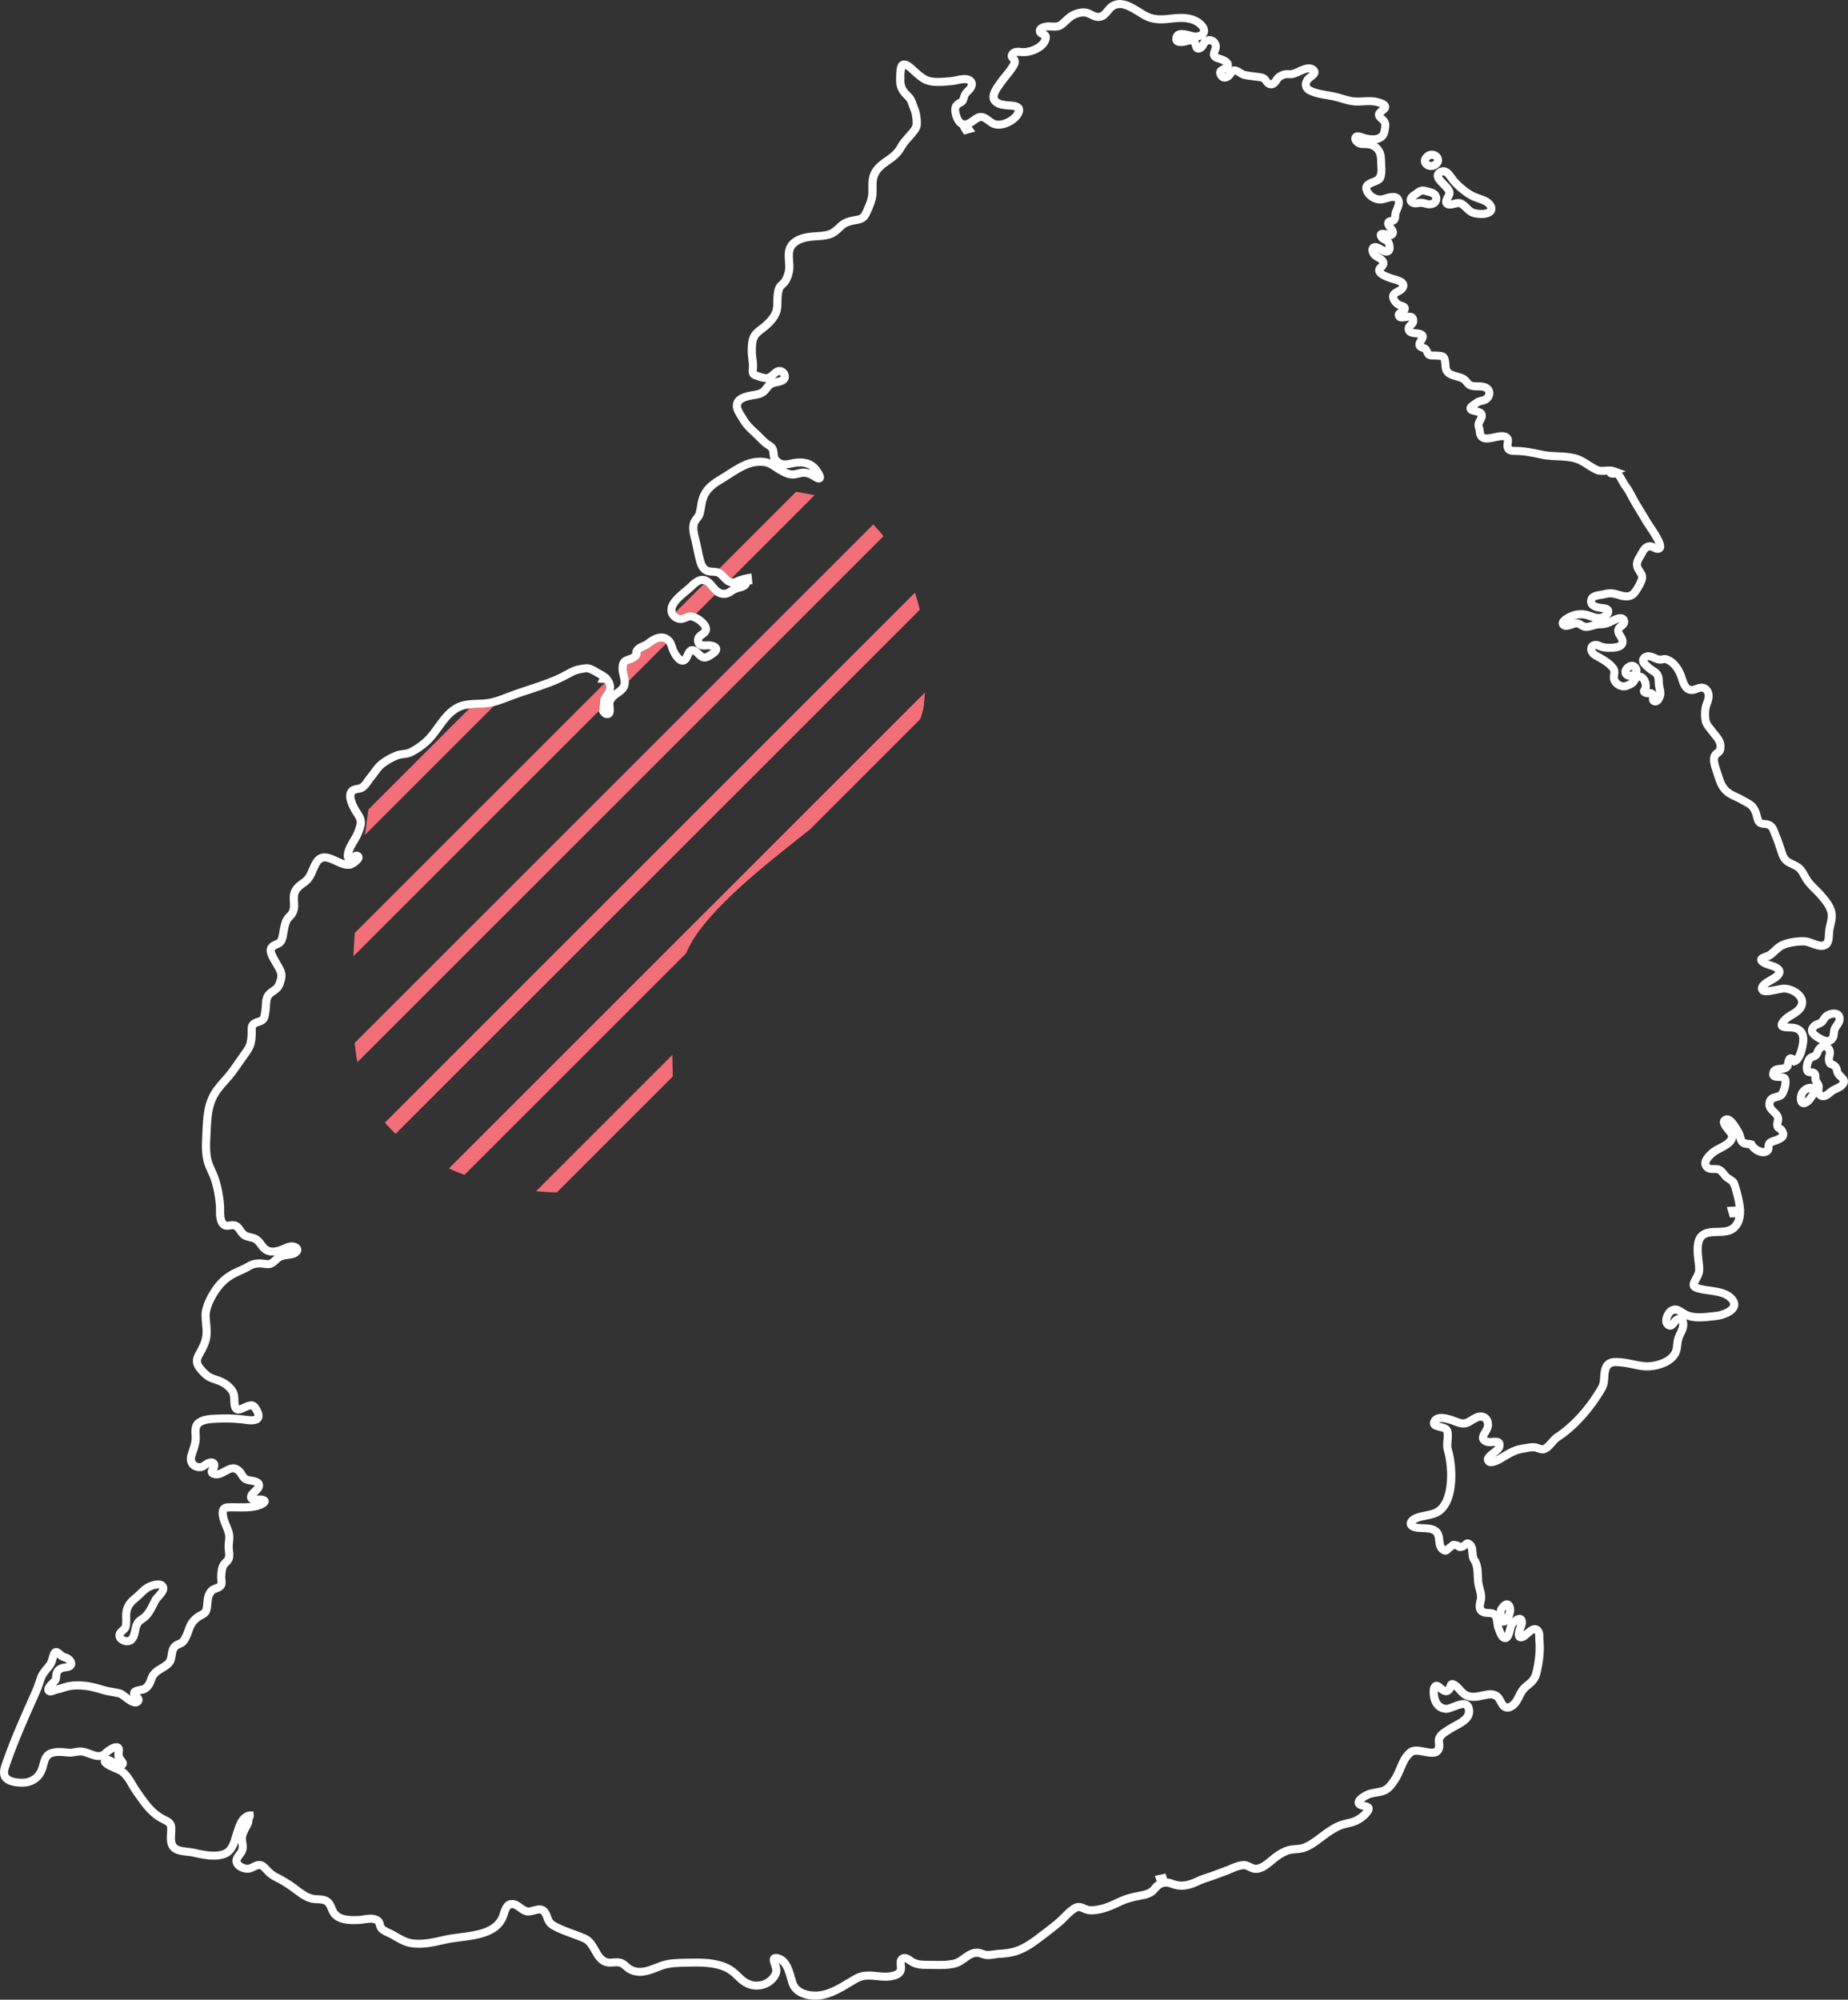 <?xml version="1.0" encoding="UTF-8"?><svg id="Layer_1" xmlns="http://www.w3.org/2000/svg" xmlns:xlink="http://www.w3.org/1999/xlink" viewBox="0 0 1189.11 1286.42"><rect x="0" y="0" width="1189.11" height="1286.42" fill="#333333" stroke="none"/><defs><style>.cls-1,.cls-2{stroke-width:0px;}.cls-1,.cls-3{fill:none;}.cls-4{clip-path:url(#clippath-1);}.cls-2{fill:#fff;}.cls-5{clip-path:url(#clippath);}.cls-3{stroke:#f26e78;stroke-miterlimit:10;stroke-width:10px;}</style><clipPath id="clippath"><path class="cls-1" d="m1079.18-1225.04c-1.02-2.68-3.39-7.41-7.73-8.93-.26-.09-.29-.09-.95.05-.39.08-.81.17-1.29.23-2.4.28-4.29-.58-5.81-1.28-.96-.44-1.79-.82-2.58-.85-.35.02-.71.11-.92.24.39.62,1.62,1.7,2.17,2.19l.69.62c.47.44,1.14.86,1.85,1.31,1.22.78,2.61,1.65,3.63,3.01,1.59,2.11,1.65,4.66,1.7,6.71l.02.66c.03.89.23,1.83.44,2.82.23,1.1.47,2.23.53,3.48.09,1.75-.98,5.68-3.43,7.3-1.33.87-2.9.98-4.32.28-2.47-1.21-2.26-3.79-2.17-4.9-.03,0-.05,0-.07,0-.77.05-1.83.13-2.97-.35-.6-.25-2.2-.92-2.67-2.55-.43-1.51.39-2.67.78-3.23.1-.15.24-.35.28-.43.05-.13.04-.4,0-.83l-.04-.57c-.04-.97-.78-2.34-1.43-2.67-.08-.04-.15-.07-.43.13-.08.08-.33.53-.5.83-.46.82-1.03,1.83-2.07,2.6-1.36,1.01-3.52,2.06-5.14,2.49-3.99,1.06-8.73-1.37-10.36-5.32-.85-2.07-.55-3.78-.33-5.03.21-1.2.28-1.56-.35-2.36-1.91-2.42-5.03-4.35-7.82-5.92l-.87-.47c-1.76-.92-3.95-2.07-5.11-4.51-1.11-2.33-.83-4.69.74-6.31,1.67-1.71,4.42-2.14,6.87-1.05,2.04.9,3.24,1.18,5.36,1.22,5.1.11,6.25-.79,6.47-1.06.13-.16.05-.57,0-.8-.1-.42-.52-1.08-.93-1.72-1.01-1.59-2.53-3.99-1.42-6.78.55-1.36,1.63-2.26,2.5-2.97.16-.13.37-.3.55-.46-.63.13-1.68.47-3.33,1.32-3.39,1.75-5.7,2.56-9.58,2.55h-.04c-1.12,0-2.32.36-3.58.74-1.5.45-3.2.95-5.04.95-1.96-.02-3.4-.92-4.45-1.58-.75-.47-1.24-.76-1.68-.78-.35,0-1.39.37-2.08.6-2.44.85-5.79,2-8.14-.34-.99-.98-1.41-2.24-1.19-3.54.36-2.15,2.4-4,6.59-6,3.92-1.87,8.39-2.24,12.6-1.02.81.23,1.59.51,2.37.79,2.44.87,4.03,1.37,5.75.72.61-.23,1.1-.58,1.44-.89l-.37-.04c-2.7-.3-7.23-.79-9.24-3.81-.67-1.01-1.32-2.71-.61-5.09,1.11-3.75,5.51-4.42,8.42-4.87.73-.11,1.4-.21,1.92-.35,4.28-1.19,7.39-.44,11,.68,3.35,1.03,5.31.91,6.57-.4,1.47-1.54,3.38-4.98,4.36-7.42.54-1.33.25-1.87-.84-3.5-.72-1.08-1.61-2.42-2.03-4.2-.8-3.4.92-6.24,2.31-8.52.37-.6.73-1.19,1.01-1.77,2.09-4.19,4.88-6.09,8.27-5.64,1.02.13,1.93.55,2.73.94-.84-2.03-2.88-5.44-6.11-10.18-.63-.93-1.12-1.65-1.37-2.07l-2.5-4.18c-1.6-2.68-3.2-5.35-4.84-8-.97-1.57-1.8-3.15-2.61-4.67-1.22-2.32-2.38-4.51-3.93-6.54-.96-1.24-1.65-2.53-2.32-3.77-.69-1.27-1.31-2.42-2.11-3.34-2.67.52-4.68-.12-5.37-1.77-.22.02-.45.03-.68.05-2.12.16-4.52.34-6.82-.67-2.21-.97-4.2-2.25-6.11-3.48-2.35-1.52-4.57-2.95-7.02-3.7-3.68-1.12-7.46-1.28-11.45-1.45-3.33-.14-6.76-.29-10.2-1.02l-.37-.08c-5.8-1.24-10.82-2.31-16.69-2.33-1.71,0-6.27,0-7.24-4.68-.25-1.22-.06-2.39.09-3.32.07-.45.18-1.12.13-1.33-.77-.51-3.64.11-5.54.52-3.4.73-6.92,1.5-9.63-.28-1.42-.93-2.34-2.39-2.73-4.34-.12-.58-.17-1.08-.22-1.57-.07-.63-.11-1.04-.32-1.61-1.16-3.15-.09-5.11.77-6.68.24-.43.49-.9.73-1.46.06-.14.09-.25.12-.33-.49-.23-1.51-.45-2.09-.58-1.7-.37-3.63-.8-4.62-2.4-.37-.6-.74-1.59-.41-2.9.39-1.51,1.79-2.64,4.8-4.61l.51-.34c1.31-.9,2.65-1.21,3.73-1.45.63-.15,1.18-.27,1.64-.49.89-.42,1.3-1.26,1.31-1.9,0-.55-.25-.95-.8-1.22-1.15-.57-2.51-.58-4.09-.58-1.4,0-3,0-4.63-.45-2.43-.66-3.65-2.19-4.53-3.31-.47-.6-.85-1.07-1.34-1.38-.93-.57-2.28-.94-3.72-1.33-3.35-.92-8.42-2.3-9.03-8.17-.04-.35-.07-.78-.1-1.25-.06-.88-.2-2.86-.49-3.61-.46-.15-1.48-.19-2.01-.22-.43-.02-.83-.04-1.17-.08-.33-.03-.74-.02-1.18-.02-1.12.01-2.4.03-3.47-.37-2.11-.79-2.85-2.51-3.35-3.65-.13-.29-.25-.59-.42-.88-.05-.03-.31-.11-.51-.17-.64-.19-1.52-.45-2.4-1.14-3.39-2.64-1.09-6.22-.22-7.57.06-.1.14-.21.21-.33-.43-.1-.96-.14-1.53-.19-2.06-.19-4.62-.43-6.14-2.37-.58-.74-1.22-2.03-.95-3.96.26-1.85,1.46-2.9,2.25-3.59.23-.2.6-.53.66-.65,0-.04,0-.08,0-.12-.55,0-1.43.14-2,.23-2.18.33-5.48.84-6.88-2.06-1.07-2.21-.37-4.09,2.06-5.61-.33-.11-.67-.25-.99-.42-1.71-.89-3.43-2.65-4.29-4.38-2.73-5.47,1.67-7.83,3.55-8.83.78-.42,1.67-.9,1.98-1.33.06-.09.11-.16.14-.23-.76-.66-3.26-1.36-4.24-1.63-.52-.14-.98-.27-1.35-.39-4.72-1.54-9.17-3.44-9.85-6.94-.48-2.47,1.18-4.01,2.06-4.84.23-.21.57-.53.65-.67-.22-.3-1.88-1.25-2.5-1.6l-.71-.41c-3.33-1.99-4.86-5.96-3.33-8.67,1-1.78,3.53-3.14,7.34-1.11l.8.45c.53.3,1.6.91,2.36,1.18-.04-.7-.3-1.68-.56-2.02-.11-.13-.67-.4-1.03-.57-.98-.46-2.31-1.09-3.18-2.47-1.13-1.79-1.26-3.34-.39-4.61,1.4-2.04,4.06-1.54,6.43-1.07-.07-.09-.14-.18-.2-.26-1.09-1.39-2.59-3.29-1.85-5.5.8-2.41,3.08-2.79,4.06-2.95.1-.02.19-.03.29-.04.01-.17.02-.4.02-.58.01-.45.03-.91.09-1.38.18-1.39.73-2.69,1.27-3.96.86-2.04,1.34-3.33.76-4.2-.14-.21-.93-.54-5.32.79-.52.16-.99.3-1.4.41-2.81.73-6.04.12-8.86-1.66-2.69-1.7-4.53-4.21-5.04-6.9-.91-4.76,3.77-6.54,6.29-7.49l.92-.36q2.12-.86,2.36-3.35c.16-1.6.06-3.25-.05-5-.07-1.1-.13-2.21-.14-3.32-.02-2.96-1.12-6.62-6.27-7.25-.53-.07-1.08-.05-1.63-.05-1.36,0-3.07.03-4.75-.78-1.05-.5-3.02-1.88-3.71-3.88-.38-1.09-.31-2.24.18-3.24,1.17-2.31,3.56-2.82,7.11-1.51,3.34,1.22,7.51,1.79,9.76.49.91-.53,1.43-1.34,1.64-2.57l.13-.76c.51-2.84.5-3.27-.76-4.32-1.61-1.35-3.1-2.88-3.05-4.95.05-2.11,1.65-3.52,3.34-4.83-.56-.24-1.43-.54-2.73-.85-2.49-.61-5.09-.46-7.84-.3-1.92.11-3.91.22-5.95.08-3.14-.22-6.06-1.1-8.89-1.96-1.75-.53-3.41-1.03-5.08-1.37-1.21-.25-2.48-.46-3.78-.68-4.12-.69-8.37-1.4-12.06-3.29-2.36-1.21-3.78-3.16-4-5.49-.25-2.62,1.07-5.33,3.53-7.25l.59-.45c.24-.18.61-.45.93-.72-1.26-.33-3.25.51-5.77,1.67-2.39,1.1-4.65,2.14-6.9,2-2.13-.14-3.02-.11-4.66.74-.94.49-1.27.98-1.88,1.88-.4.6-.91,1.35-1.65,2.12-1.17,1.22-2.67,1.86-4.21,1.79-1.65-.07-3.21-.9-4.39-2.35-.29-.36-.54-.69-.76-.99-.78-1.05-.81-1.09-1.85-1.25-1.28-.2-2.57-.36-3.86-.51-2.17-.25-4.41-.52-6.63-1.02-1.4-.32-2.58-1.07-3.62-1.72-.75-.47-1.58-1-2.13-1.08-.11.15-.25.39-.36.56-.23.38-.47.75-.73,1.08-1.57,1.99-3.73,3.07-5.81,2.91-1.77-.15-3.28-1.2-4.24-2.96-.77-1.41-.97-2.75-.59-3.99.59-1.91,2.28-2.75,3.5-3.36.34-.17.68-.34.91-.49-.39-.26-1.05-.62-2.18-1.07-.32-.13-.7-.24-1.08-.35-1.1-.33-2.35-.7-3.4-1.51-3.09-2.38-1.81-5.53-1.2-7.04.14-.35.29-.7.4-1.06.34-1.09-.3-1.71-.5-1.87-.3-.24-.95-.57-1.84-.04-.26.15-.53.66-.83,1.2-.51.95-1.22,2.24-2.66,3.07-1.58.91-3.03,1.09-4.29.56-1.9-.8-2.38-2.73-2.7-4-.07-.29-.18-.72-.25-.86-.08-.11-.54-.34-2.11.17-1.44.47-6.35,1.81-8.9-.63-.71-.68-1.79-2.2-1.06-4.8,1.61-5.79,8.2-4.05,11.74-3.11,1.1.29,2.44.69,3,.63,1.92-.06,2.8-.74,2.92-1.05.1-.27-.13-1.07-1.23-2.14-4.18-4.11-10.51-3.99-16.73-3.25-5.85.7-11.57,1.11-17.19-1.48-1.73-.8-3.51-1.91-5.39-3.08-5.94-3.7-10.44-6.14-14.33-3.86-.9.53-1.71,1.53-2.57,2.58-1.33,1.63-2.83,3.49-5.27,4.33-3.48,1.21-6.22-.13-8.42-1.2-.66-.32-1.32-.65-2.03-.9-2.21-.79-4.96.06-6.88.92-1.78.8-3.07,2.02-4.55,3.43-.92.87-1.86,1.77-3,2.63-2.72,2.07-5.67,1.89-8.04,1.75-.61-.04-1.24-.07-1.85-.07-.62,0-1.35.12-1.95.28,1.23.6,3.04,1.87,2.73,4.77-.28,2.64-1.78,5.12-4.33,7.14-3.84,3.05-9.82,4.86-14.22,4.31-1.61-.2-2.44-.12-2.86,0,.32.37.68.85.97,1.47,1.28,2.77-.06,4.91-.94,6.33l-.21.34c-1.41,2.31-3.08,4.37-4.69,6.35-1.17,1.44-2.27,2.8-3.28,4.25l-.57.8c-1.31,1.83-4.38,6.11-3.12,7.62,1.29,1.55,4.34,1.79,6.8,1.99l1.15.09c2.41.19,5.71.45,7.34,2.85.6.89,1.17,2.41.48,4.59-1.07,3.38-4.48,6.67-8.9,8.58-4.09,1.77-8.12,1.97-11.07.55-1.24-.6-2.3-1.4-3.33-2.17-2.5-1.89-3.31-2.27-4.62-1.51-.59.34-1.22.79-1.88,1.27-.93.67-1.94,1.39-3.01,1.98.04.05.07.1.11.16l2.21,3.04-7.18,1.95-1.03-1.55c-.71-1.06-1.25-2.08-1.63-3.1-.04-.02-.08-.04-.12-.06-3.21-1.76-4.89-6.17-5.36-9.41-.62-4.26.75-6.82,4.73-8.84q.46-.24.73-1.22c.13-.49.28-1.02.5-1.61.77-2.03,1.95-3.18,3.1-4.29l.31-.3c1.02-.99,1.3-1.94,1.24-2.15-.02-.04-.19-.2-.61-.37-1.36-.54-3.83-.02-6,.45-1.31.28-2.55.55-3.73.64l-1.65.14c-4.98.44-11.18.99-15.84-1.06-3.2-1.4-6.29-4.21-9.01-6.7-.56-.51-1.1-1-1.61-1.45-.88-.78-1.56-1.2-2-1.42-.56,2.34-.51,5.73-.48,8.04.03,2.06.75,3.91,2.07,5.52.45.55.94,1.03,1.43,1.52,1.09,1.08,2.32,2.29,3.16,4.03.5,1.03.85,2.07,1.2,3.08.25.73.5,1.46.8,2.16,1.36,3.11,1.99,6.57,1.99,10.9,0,3.45-1.89,5.7-3.55,7.68l-.32.38c-.7.85-1.43,1.66-2.14,2.47-1.76,1.98-3.42,3.85-4.59,6.03-1.76,3.28-4.56,6.16-8.83,9.04-4.07,2.75-7.8,5.58-8.75,10.06-.4,1.9-.37,3.84-.35,5.91.02,1.07.03,2.15-.01,3.23-.17,4.73-2.05,8.88-3.86,12.89-1.77,3.93-3.48,5.95-8.23,6.77-3.93.68-6.65,1.14-9.15,3.49l-.7.66c-2.17,2.05-4.41,4.18-7.84,5.21-2.88.86-5.87,1.06-8.75,1.25-1.34.09-2.67.17-3.97.33-2.79.34-7.8,1.39-10.07,4.55-1.55,2.15-1.34,5.01-1.09,8.32.19,2.51.38,5.11-.22,7.69-.63,2.71-1.81,6.62-4.79,9.19-1.62,1.39-1.86,2.13-2.27,4.94-.19,1.31-.2,2.71-.22,4.2-.02,2.09-.04,4.26-.57,6.42-1.19,4.89-4.85,8.62-7.9,11.31-.77.68-1.63,1.34-2.51,2-1.98,1.5-3.86,2.91-4.57,4.73-.96,2.45-.94,5.65-.92,8.21,0,1.3.18,2.64.37,4.05.24,1.83.49,3.71.39,5.68-.02.48-.07.95-.11,1.39-.05.47-.1,1.09-.08,1.39.05,0,.15.05.3.11l.82.29c1.77.63,3.98,1.41,5.43,1.22.7-.09,1.55-.86,2.45-1.67,1.46-1.32,3.29-2.96,5.9-2.85,2.47.1,4.67,1.84,5.48,4.34.73,2.26.08,4.52-1.7,5.92-1.75,1.37-3.69,1.74-5.41,2.06-1.73.33-2.83.57-3.64,1.4-.44.45-.81.95-1.18,1.44-.71.95-1.52,2.02-2.71,2.91-2.34,1.75-5.04,2.19-7.43,2.58l-.46.08c-5.74.95-8.14,2.28-8.03,4.45.08,1.48,1.68,3.98,2.85,5.8.46.71.88,1.37,1.22,1.96,1.55,2.7,3.82,4.78,6.21,6.99.94.87,1.89,1.74,2.81,2.66l1.17,1.2c1.18,1.21,2.28,2.35,3.51,3.31.36.28.76.52,1.16.78.94.58,2,1.25,2.84,2.26,1.53,1.82,1.7,3.79,1.83,5.37.07.78.12,1.44.32,1.98.35.94,1.77,2.11,2.98,2.45,1.36.38,3.09.02,4.92-.36.83-.17,1.64-.34,2.43-.44,2.67-.37,10.79-1.49,15.87,5.17,2.68,3.52,4.15,6.25,2.83,8.4-.47.76-1.2,1.28-2.08,1.47-1.75.39-3.44-.6-5.31-1.83-.22-.14-.39-.26-.52-.34-2.37-1.26-4-1.63-5.83-1.31-.61.11-1.21.26-1.8.4-1.72.43-3.68.91-5.95.49-3.93-.72-7.14-2.81-10.24-4.83-1.12-.73-2.23-1.45-3.36-2.09-2.91-1.64-8.4-1.32-12.03-.06-4.2,1.46-8.33,4.11-12.31,6.67-1.55.99-3.08,1.98-4.6,2.89-4.28,2.56-8,5.01-10.1,9.14-1.14,2.25-1.54,4.66-1.97,7.22-.22,1.34-.45,2.69-.78,4.06-.47,1.96-1.52,3.3-2.37,4.38-.5.64-.94,1.2-1.24,1.82-1.13,2.37-.23,5.91.56,9.04l.38,1.52c.4,1.67.75,3.37,1.1,5.07.59,2.84,1.19,5.77,2.02,8.5.91,3.01,2.09,3.77,3.69,4.04.66.11,1.31.13,1.94.16,1.86.08,4.18.19,6.36,1.98.8.66,1.52,1.43,2.22,2.17,1.28,1.36,2.48,2.65,3.66,2.75.3.03.67,0,1.17-.08l.72-.31c2.36-1.06,4.88-1.82,7.69-2.33l2.76-.5.68,6.86-1.83.34c-.26,1.84-1.97,2.97-3.58,3.64,38.88,5.65,80.96,9.39,111.89,5.83,75.44-8.68,201.78-97.27,237.06-85.45,106.46,35.66,72,152.85,176.94,191.15,16.95,6.19,49.36-19.69,78.02-47.71-1.47-1.88-2.25-4.31-2.86-6.2-.2-.64-.4-1.24-.6-1.78Z"/></clipPath><clipPath id="clippath-1"><path class="cls-1" d="m455.51,319.39c-1.14,2.25-1.54,4.66-1.97,7.22-.22,1.34-.45,2.69-.78,4.06-.47,1.96-1.52,3.3-2.37,4.38-.5.64-.94,1.2-1.24,1.82-1.13,2.37-.23,5.91.56,9.04l.38,1.52c.4,1.67.75,3.37,1.1,5.07.59,2.84,1.19,5.77,2.02,8.5.91,3.01,2.09,3.77,3.69,4.04.66.11,1.31.13,1.94.16,1.86.08,4.18.19,6.36,1.98.8.66,1.52,1.43,2.22,2.17,1.28,1.36,2.48,2.64,3.66,2.75.3.03.67,0,1.17-.08l.72-.31c2.36-1.06,4.88-1.82,7.69-2.33l2.76-.5.68,6.86-1.83.34c-.36,2.51-3.41,3.71-5.24,4.21-2.49.68-3.77,1.06-5.57,2.4-3.07,2.27-6.82,2.55-10.27.76-2.14-1.11-3.57-2.86-4.83-4.41-1.1-1.35-2.05-2.52-3.26-3.1-1.94-.91-3.87.46-6.77,3.32-.97.96-2.22,1.99-3.53,3.08-3.59,2.97-8.52,7.04-8.23,10.46.09,1.12,1.18,2.26,2.53,2.66.99.29,1.67.04,3.11-.55.71-.29,1.51-.62,2.44-.87,3.87-1,9.98,2.65,12.64,6.48,1.78,2.56,1.98,5.2.55,7.24-.79,1.12-1.79,1.84-2.67,2.47-1.4,1.01-1.53,1.22-1.49,1.75.02.26.07.4.1.42.16.13.83.35,2.22.21,3.76-.38,8.04.62,9.11,3.67.56,1.6.39,4.05-3.58,6.62l-.57.38c-1.73,1.15-4.09,2.73-6.89,2.12-2.09-.46-3.48-1.87-4.6-3-.64-.65-1.25-1.26-1.78-1.49-.03-.01-.06-.02-.08-.03-.28.38-.65,1.22-.88,1.76-.4.91-.81,1.85-1.42,2.65-1.73,2.23-3.74,2.35-4.78,2.22-4.2-.52-7.05-6.38-7.82-8.17-.3-.69-.54-1.44-.79-2.21-.36-1.12-.73-2.29-1.28-2.93-2.1-2.48-5.48-1.87-10.04,1.8-1.18.95-2.5,1.53-3.67,2.04-1.4.62-2.32,1.04-2.8,1.71.09.6.12,1.34-.16,2.13-.48,1.32-1.58,2.26-2.37,2.86-1.32,1.01-2.83,1.52-4.16,1.97-.34.12-.68.23-1.01.35-.76.28-1.14.42-1.26,2.71-.06,1.21.27,2.58.61,4.02.57,2.38,1.22,5.07.34,7.96-.9,2.97-3.66,4.93-5.68,6.37l-.58.41c-1.81,1.31-3.06,2.52-3.29,4.15-.02.23.06.99.12,1.5.24,2.27.54,5.1-1.3,6.77-.56.5-1.78,1.29-3.74.88-1.6-.33-2.96-1.46-3.94-3.25l-.39-.71,1-9.12.34-.52c.35-.54.72-1.06,1.09-1.59,1.71-2.43,2.58-3.79,1.99-5.75-.17-.59-.42-1.13-.77-1.63l-4.56-.15,1.23-2.71c-.34-.2-.71-.39-1.11-.6-.69-.35-1.4-.78-2.14-1.22-1.71-1.02-3.62-2.17-5.09-2.11-.94.04-1.94.22-2.99.42l-.86.16c-2.52.45-4.27,1.36-6.84,2.8-8.14,4.56-16.9,7.45-25.37,10.23-4.32,1.42-8.8,2.9-13.1,4.57-4.75,1.84-9.44,3.66-14.52,4.3-2.02.25-4.11.33-6.12.4-4.04.14-7.86.27-11.11,1.74-5.18,2.34-8.63,7.13-12.29,12.19-1.98,2.75-4.03,5.59-6.4,8.03-3.44,3.55-7.96,6.82-12.41,8.98-1.9.92-3.78,1.15-5.44,1.35-1.2.15-2.34.28-3.35.67-3.33,1.25-6.52,3.05-9.24,5.19-1.68,1.32-2.88,2.99-4.16,4.77-.79,1.1-1.61,2.23-2.58,3.35-.22.25-.43.53-.64.82-2.32,14.73-4.7,31.16-6.78,48.22.1.4.14.82.1,1.25-.05.46-.2.91-.41,1.35-7.06,59.07-10.39,124.96,4.34,153.42,29.62,57.24,131.74,74.01,174.78,49.6,43.03-24.41,0-106.84,38.16-157.79,38.16-50.95,140.56-103.15,144.49-145.53,3.93-42.38,0-83.23-35.72-118.71-17.05-16.93-58.88-21.14-97.94-20.92-2.23,1.67-4.1,3.55-5.38,6.06Z"/></clipPath></defs><g class="cls-5"><line class="cls-3" x1="1279.85" y1="-832.23" x2="-44.97" y2="492"/><line class="cls-3" x1="1279.85" y1="-902.91" x2="-44.97" y2="421.32"/><line class="cls-3" x1="1279.85" y1="-973.59" x2="-44.97" y2="350.64"/><line class="cls-3" x1="1279.85" y1="-1044.26" x2="-44.97" y2="279.96"/><line class="cls-3" x1="1279.85" y1="-1114.94" x2="-44.97" y2="209.29"/><line class="cls-3" x1="1279.85" y1="-1185.62" x2="-44.97" y2="138.61"/><line class="cls-3" x1="1279.85" y1="-1256.3" x2="-44.97" y2="67.93"/><line class="cls-3" x1="1279.85" y1="-1326.97" x2="-44.97" y2="-2.75"/></g><g class="cls-4"><line class="cls-3" x1="1279.85" y1="828.37" x2="-44.97" y2="2152.59"/><line class="cls-3" x1="1279.85" y1="757.69" x2="-44.97" y2="2081.92"/><line class="cls-3" x1="1279.85" y1="687.01" x2="-44.97" y2="2011.24"/><line class="cls-3" x1="1279.85" y1="616.33" x2="-44.97" y2="1940.56"/><line class="cls-3" x1="1279.85" y1="545.65" x2="-44.97" y2="1869.88"/><line class="cls-3" x1="1279.85" y1="474.98" x2="-44.97" y2="1799.2"/><line class="cls-3" x1="1279.85" y1="404.3" x2="-44.97" y2="1728.53"/><line class="cls-3" x1="1279.85" y1="333.62" x2="-44.97" y2="1657.85"/><line class="cls-3" x1="1279.85" y1="262.94" x2="-44.97" y2="1587.17"/><line class="cls-3" x1="1279.85" y1="192.27" x2="-44.97" y2="1516.49"/><line class="cls-3" x1="1279.85" y1="121.59" x2="-44.97" y2="1445.82"/><line class="cls-3" x1="1279.85" y1="50.91" x2="-44.97" y2="1375.14"/><line class="cls-3" x1="1279.85" y1="-19.77" x2="-44.97" y2="1304.46"/><line class="cls-3" x1="1279.85" y1="-90.45" x2="-44.97" y2="1233.78"/><line class="cls-3" x1="1279.85" y1="-161.12" x2="-44.97" y2="1163.1"/><line class="cls-3" x1="1279.85" y1="-231.8" x2="-44.97" y2="1092.43"/><line class="cls-3" x1="1279.85" y1="-302.48" x2="-44.97" y2="1021.75"/><line class="cls-3" x1="1279.85" y1="-373.16" x2="-44.97" y2="951.07"/><line class="cls-3" x1="1279.85" y1="-443.84" x2="-44.97" y2="880.39"/><line class="cls-3" x1="1279.85" y1="-514.51" x2="-44.97" y2="809.71"/><line class="cls-3" x1="1279.85" y1="-585.19" x2="-44.97" y2="739.04"/><line class="cls-3" x1="1279.85" y1="-655.87" x2="-44.97" y2="668.36"/></g><path class="cls-2" d="m524.53,1286.42c-7.22,0-14.59-3-16.94-9.6-.39-1.1-.75-2.36-1.13-3.69-1.14-4.04-2.42-8.54-5.36-10.31v.03c.82,2.36,1.74,5.03.26,8.23-2.99,6.48-10.75,10.1-18.04,8.45-4.52-1.03-7.69-3.73-10.45-6.5-2.98-2.99-5.67-4.74-8.99-5.87-6.77-2.28-14.09-2.15-21.17-2l-1.48.03c-4.96.08-10.09.17-14.55,1.73-1.1.38-2.18.81-3.26,1.23-5.6,2.18-11.95,4.66-18.94,1.19-1.36-.67-2.4-1.6-3.31-2.42-.99-.88-1.77-1.58-2.73-1.83-1.01-.27-2.23-.17-3.53-.07-1.7.13-3.62.28-5.6-.34-4.56-1.44-6.76-5.34-8.69-8.78-1.58-2.81-3.07-5.45-5.61-6.57-2.42-1.06-4.98-1.99-7.46-2.89-3.51-1.28-7.14-2.6-10.6-4.34-2.58-1.31-5.02-2.54-6.57-6.06-.21-.48-.41-1.02-.62-1.58-.47-1.25-1.11-2.96-1.85-3.37-.72-.4-2.21.01-3.66.41-1.77.48-3.78,1.04-5.81.6-2.09-.45-3.76-1.66-5.23-2.73-1.43-1.04-2.7-1.93-3.88-1.91-1.18.03-1.88,1.98-2.69,4.53-.27.84-.52,1.64-.8,2.3-4.77,11.43-18.49,13.17-29.52,14.56-3.35.43-6.52.83-9.18,1.44l-.58.13c-6.95,1.62-14.13,3.29-21.57,2.32-4.49-.58-7.95-2.57-11.29-4.48-1.19-.68-2.39-1.37-3.66-2.01-.34-.17-.73-.35-1.14-.53-2.26-1.02-5.06-2.3-6.29-4.86-.4-.83-.58-1.57-.73-2.17-.24-.98-.27-.99-.68-1.23-1.62-.93-4.22-.54-6.75-.16-1.2.18-2.43.36-3.6.41-5.35.21-15.31.61-19.06-7.17-.28-.58-.53-1.18-.78-1.78-.76-1.84-1.28-3-2.37-3.62-1.09-.63-2.67-.69-4.33-.75-1.24-.05-2.52-.1-3.81-.38-4.51-.97-8.2-3.76-11.46-6.22l-1.39-1.05c-3.56-2.63-7.2-4.86-11.15-6.82-2.64-1.31-4.63-2.85-6.89-5.35-1.69-1.87-2.3-2.36-3.1-2.2-.71.14-1.41.49-2.22.9-1.38.69-3.09,1.56-5.37,1.48-3.69-.11-8.16-2.31-9.14-6.18-.78-3.07.96-5.35,2.24-7.01.35-.46.71-.91.97-1.38.8-1.41.68-2.4.3-4.71v-.08c-1.34,3.77-3.3,7.62-7.45,9.43-6.19,2.71-14.46,1.29-21.73-.46-1.07-.26-2.38-.4-3.77-.55-4.61-.5-10.93-1.18-12.55-7.46-.63-2.45-.47-4.73-.32-6.93.09-1.31.18-2.55.08-3.74-.09-1.2-.63-1.58-2.91-2.69-.36-.17-.72-.35-1.08-.54-7.66-3.93-12.28-10.54-16.74-16.92l-1.35-1.93c-1.03-1.46-1.9-2.96-2.75-4.41-1.74-2.98-3.39-5.79-6.05-7.69-.33-.23-1.73-.83-2.75-1.27-5.11-2.2-9.93-4.29-8.93-8.02,0-.03.02-.06.02-.09-2.95.51-5.86-.6-8.22-1.49-1.81-.68-3.52-1.33-5.03-1.34-.92.01-1.93.17-2.93.35-1.44.26-3.08.57-5.03.38l-1.11-.11c-3.15-.31-6.12-.61-8.75.27-2.16.72-2.71,2.45-3.56,5.69-.27,1.03-.55,2.06-.9,3.04-2.48,6.87-8.35,10.73-16.03,10.48-5.31-.15-9.14-1.4-11.38-3.74-3.55-3.7-1.67-8.96-.55-12.1l.21-.6c5.22-14.78,11.71-29.48,17.38-42.09,1.56-3.46,3.16-7.19,4.36-11.12,1.15-3.77,3.02-5.97,5.18-8.52l.85-1.01c1.1-1.31,1.4-2.41,1.85-4.08.21-.79.44-1.61.76-2.5.66-1.85,1.73-2.96,3.18-3.31,2.33-.55,4.17,1.22,5.51,2.51.42.4,1.07.64,1.83.91,1.17.42,2.62.94,3.82,2.24,2.3,2.49,2.18,4.55,1.68,5.83-.43,1.11-1.72,3.01-5.53,3.34-3.49.3-3.72,1.83-3.81,2.4-.06.41-.07.78-.09,1.11-.06,1.29-.13,2.89-1.82,4.71-.15.16-.4.4-.71.7-.1.09-.19.18-.28.27,1.67-.38,3.15-.79,4.62-1.3,5.35-1.83,10.66-1.57,14.69-1.13,4.14.45,7.97,1.59,11.68,2.7l.82.24c1.52.45,3.11.71,4.8.99,1.89.31,3.85.63,5.79,1.24.99.31,1.97,1.05,3.63,2.32.5.39,1.28.98,2.09,1.55-.27-.58-.41-1.24-.33-2.01.34-3.24,3.94-3.91,6.32-4.36.48-.09,1.22-.23,1.43-.31,1.51-.7,2.65-2.29,3.35-4.7.83-2.83,2.61-5.16,5.46-7.12.62-.43,1.35-.86,2.13-1.32,1.83-1.09,4.34-2.59,4.87-3.94.33-.83.48-1.83.64-2.89.32-2.06.71-4.63,2.64-6.78,1.07-1.2,2.42-1.79,3.5-2.26.6-.26,1.17-.51,1.53-.8.74-.59,1.19-1.5,1.76-2.66l.21-.43c.48-.97.88-2.08,1.29-3.25.81-2.29,1.65-4.66,3.36-6.65,1.56-1.83,3.26-3.25,5.18-4.32l.81-.43c1.41-.75,1.92-1.07,2.12-1.75.32-1.13.44-2.44.55-3.82.27-3.1.6-6.96,3.77-9.9,1.06-.99,2.34-1.46,3.46-1.88.72-.27,1.63-.6,1.82-.91.16-.29.03-1.46-.04-2.1-.08-.75-.17-1.53-.13-2.32.15-2.69.41-5.77,1.65-8.15.6-1.15,1.41-1.95,2.13-2.67.58-.58,1.09-1.08,1.25-1.55.32-.96.15-2.43-.02-3.85-.12-1.01-.24-2.06-.22-3.1.02-.99.12-1.99.23-3,.17-1.67.34-3.25.02-4.61-.37-1.56-1-3.1-1.68-4.72-1.06-2.56-2.15-5.2-2.36-8.26-.15-2.26.31-3.96,1.41-5.2,1-1.12,2.43-1.74,4.23-1.83,2.14-.1,4.27-.06,6.33-.03,3.07.05,6.03.1,8.88-.27-.57-.22-1.09-.53-1.53-.98-.78-.79-1.16-1.88-1.07-3.05.17-2.35,1.9-3.96,3.3-5.26.45-.42,1.43-1.33,1.68-1.8-.68-.36-2.35-.63-3.2-.78-.94-.16-1.82-.3-2.55-.56-2.83-.99-3.93-2.82-4.82-4.29-.41-.68-.76-1.26-1.28-1.8-1.66-1.72-2.71-1.42-6.16.49-2.53,1.4-5.68,3.13-9.21,1.83-1.48-.55-2.45-1.41-2.86-2.57-.63-1.73.25-3.24.83-4.24.02-.03.03-.06.05-.09-.45.22-.88.52-1.36.86-1.35.94-3.19,2.23-6.12,1.79-2.54-.38-4.62-1.64-5.84-3.56-1.28-2-1.55-4.55-.78-7.17.33-1.12.69-2.17,1.03-3.19,1.03-3.04,1.84-5.45,1.62-8.64-.27-3.74-.63-8.72,4.42-11.47,3.66-1.99,8.12-2.15,12.06-2.29l1.56-.06c4.4-.2,9.03-.04,14.58.52.42.04.94.12,1.52.2,3.64.52,5.78.54,6.35.05.04-.46-.92-2.72-2.02-3.96-.39-.45-2.28.45-3.53,1.05-2.23,1.06-4.76,2.27-7.1.97-2.35-1.3-2.69-4.25-2.81-5.22-.12-1.05-.15-2.03-.17-2.95-.04-1.93-.07-3.21-1.09-4.71-1.23-1.8-3.44-3.6-5.78-4.7-.99-.46-2.08-.83-3.25-1.22-1.39-.46-2.84-.94-4.22-1.64-2.58-1.3-4.92-3.8-6.67-5.84-3.5-4.08-3.95-7.88-1.46-12.32l.26-.46c2.04-3.65,3.97-7.09,4.31-10.93.22-2.46,0-4.83-.25-7.34-.15-1.57-.3-3.14-.35-4.75-.22-6.95,4.82-15.13,6.37-17.47,3.37-5.08,6.79-8.45,11.42-11.25,1.88-1.14,3.85-2.01,5.76-2.86,1.88-.84,3.66-1.63,5.28-2.62,4.48-2.76,8.71-2.57,12.61-1.96,2.12.33,2.61-.13,4.45-1.83.35-.33.72-.67,1.13-1.03-2.61.22-4.9-.27-6.85-1.48-1.79-1.11-2.95-2.68-3.98-4.06-.88-1.19-1.64-2.21-2.63-2.79-.77-.45-1.72-.67-2.83-.92-1.82-.41-4.08-.92-5.94-2.81-.95-.97-1.61-1.95-2.19-2.81-1.24-1.85-1.53-2.2-3.13-2.05-.32.03-.63.08-.95.13-1.46.24-3.66.6-5.66-.96-3.62-2.82-3.59-8.04-3.56-11.86,0-1,.02-1.94-.05-2.74-.45-5.48-1.45-10.69-2.95-15.5-.55-1.75-1.32-3.44-2.14-5.23-.89-1.96-1.82-3.98-2.47-6.17-1.81-6.08-1.49-12.34-1.18-18.4l.14-2.76c.47-9.81.92-19.08,7.33-27.75,1.56-2.11,3.29-4.07,4.96-5.96,1.61-1.82,3.14-3.54,4.53-5.4,1.48-1.97,2.88-4,4.28-6.03,1.18-1.71,2.36-3.42,3.59-5.1l.24-.33c1.53-2.09,2.97-4.07,3.48-6.31.62-2.73.65-5.34.62-8.48-.05-5.31,4.49-6.61,6.43-7.16,1.77-.51,1.89-.9,2.28-3.8.06-.44.12-.89.19-1.37.13-.81.17-1.72.22-2.64.16-3.05.36-6.86,3.16-9.47,1.05-.99,2.03-1.65,2.88-2.24,1.57-1.08,2.36-1.61,3.01-3.54,1.18-3.49,1.42-4.52-.04-7.31-.59-1.13-1.25-2.24-1.9-3.36-1.12-1.91-2.28-3.88-3.17-5.98-.95-2.24-1.07-4.24-.34-5.95.77-1.78,2.38-3.11,4.93-4.06,1.61-.6,1.92-1.09,2.5-4.09.11-.55.21-1.15.32-1.78.53-3.1,1.2-6.95,3.03-9.6.51-.73,1.1-1.33,1.62-1.86.48-.49.93-.95,1.2-1.39,1.12-1.84,1.01-3.7.87-6.07-.08-1.4-.17-2.85,0-4.42.55-4.96,4.1-7.92,7.14-9.95,2.92-1.95,3.83-4.12,5.09-7.12.56-1.34,1.2-2.87,2.09-4.46,4.6-8.3,11.76-4.96,16.49-2.76,1.61.75,3.24,1.51,4.73,1.9-1.2-1.59-.96-3.64-.62-5.26.65-3.11,2.28-5.85,3.86-8.5,1.11-1.88,2.17-3.65,2.81-5.43l.19-.53c1.45-3.98,1.88-5.17-.05-8.1-5.88-8.89-7.06-15.16-3.49-18.65,1.47-1.44,3.32-1.77,4.81-2.03.74-.13,1.51-.27,1.92-.5,1.13-.65,2.16-2.15,3.16-3.6.61-.89,1.24-1.81,1.94-2.62.82-.94,1.53-1.93,2.29-2.98,1.43-1.99,2.91-4.04,5.16-5.81,3.13-2.47,6.8-4.53,10.62-5.97,1.6-.6,3.17-.79,4.55-.96,1.44-.17,2.68-.33,3.8-.87,3.87-1.88,7.97-4.84,10.96-7.92,2.1-2.17,3.96-4.74,5.92-7.46,3.89-5.39,7.92-10.97,14.36-13.88,4.18-1.89,8.7-2.05,13.07-2.2,1.99-.07,3.87-.13,5.66-.36,4.45-.56,8.64-2.18,13.08-3.9,4.64-1.8,9.18-3.3,13.56-4.74,8.61-2.84,16.75-5.52,24.46-9.83,2.87-1.61,5.15-2.79,8.47-3.38l.82-.15c1.19-.22,2.42-.45,3.74-.5,2.99-.15,5.62,1.45,7.94,2.84.64.38,1.26.75,1.85,1.05,1.46.75,2.61,1.46,3.61,2.24l1.62,1.27-.07.15.1.11c1.22,1.33,2.06,2.79,2.55,4.46.55,1.85.49,3.49.09,4.95l.04-.03.61-.44c1.41-1,3.33-2.37,3.72-3.65.47-1.54.05-3.26-.42-5.25-.42-1.74-.85-3.55-.75-5.5.1-1.85.3-5.68,4.62-7.29.37-.14.76-.27,1.15-.4,1.05-.36,2.04-.69,2.69-1.19.23-.17.38-.31.49-.4-.11-.59-.17-1.21.11-1.9,1.14-2.98,3.72-4.11,5.79-5.02.96-.42,1.86-.82,2.5-1.33,9.74-7.86,15.3-3.41,17.24-1.12,1.21,1.43,1.77,3.17,2.27,4.7.19.6.38,1.2.61,1.73,1.07,2.46,2.76,4.65,3.59,5.04.03-.04.09-.11.16-.2.22-.29.52-.96.78-1.55.78-1.78,2.84-6.51,7.76-4.41,1.46.62,2.5,1.68,3.42,2.61.74.75,1.44,1.45,2.03,1.58.62.12,2-.77,2.89-1.37l.65-.43c.35-.23.62-.42.83-.59-.7-.18-1.77-.31-3.03-.19-2.62.26-4.66-.22-6.07-1.42-.8-.68-1.78-1.93-1.92-4.03-.24-3.53,2.09-5.2,3.64-6.31.6-.43,1.17-.84,1.45-1.24.04-.15-.12-1.02-1.47-2.39-2.23-2.27-5.32-3.52-6.17-3.34-.63.16-1.21.41-1.77.64-1.68.69-3.77,1.55-6.54.73-3.39-1-5.95-3.96-6.23-7.19-.52-6.13,5.36-10.99,10.09-14.9,1.23-1.01,2.38-1.97,3.19-2.77,2.46-2.43,7.05-6.95,12.62-4.32,2.28,1.08,3.76,2.9,5.07,4.51,1.03,1.27,2.01,2.47,3.19,3.08,1.71.88,3.32.77,4.81-.33.69-.51,1.34-.93,1.98-1.28-3.01-.37-5.08-2.57-6.74-4.34-.61-.65-1.19-1.26-1.73-1.71-.82-.67-1.7-.74-3.32-.81-.83-.04-1.67-.08-2.54-.22-5.78-.95-7.31-5.99-7.81-7.64-.9-2.95-1.53-6-2.14-8.95-.34-1.65-.68-3.3-1.07-4.92l-.36-1.45c-.96-3.78-2.15-8.48-.22-12.54.55-1.15,1.23-2.02,1.84-2.8.67-.85,1.2-1.53,1.41-2.39.3-1.24.5-2.48.71-3.7.47-2.83.96-5.76,2.46-8.71,2.72-5.36,7.26-8.38,12.06-11.25,1.48-.88,2.96-1.84,4.46-2.8,4.24-2.73,8.63-5.54,13.41-7.21,4.22-1.47,10.48-2.05,15.03-.17-.04-.09-.07-.18-.11-.27-.44-1.19-.54-2.33-.62-3.34-.11-1.23-.19-1.95-.64-2.48-.32-.38-.98-.8-1.62-1.2-.57-.35-1.13-.71-1.62-1.1-1.49-1.17-2.78-2.49-4.02-3.77l-1.12-1.15c-.87-.87-1.76-1.69-2.65-2.51-2.57-2.37-5.24-4.83-7.18-8.21-.3-.52-.68-1.11-1.09-1.75-1.57-2.44-3.52-5.47-3.67-8.32-.41-7.73,8.86-9.26,12.35-9.84l.47-.08c1.97-.33,3.84-.63,5.16-1.62.59-.45,1.09-1.11,1.67-1.88.51-.68,1.03-1.35,1.63-1.96.12-.13.25-.25.38-.36-2.36.02-4.88-.82-6.92-1.54l-.79-.28c-4.21-1.46-3.87-4.99-3.68-6.89.04-.36.07-.75.09-1.15.07-1.5-.13-3.08-.35-4.75-.2-1.51-.4-3.07-.41-4.69-.02-2.85-.04-6.76,1.28-10.13,1.25-3.18,3.91-5.19,6.27-6.97.77-.58,1.53-1.15,2.2-1.75,2.29-2.03,5.44-5.12,6.3-8.65.39-1.59.4-3.36.42-5.24.01-1.59.03-3.24.27-4.9.48-3.32.99-5.52,4.01-8.12,1.37-1.19,2.4-3.29,3.13-6.44.42-1.81.26-3.9.09-6.13-.28-3.77-.6-8.05,2.05-11.73,3.25-4.52,9.21-6.12,13.64-6.66,1.39-.17,2.82-.27,4.26-.36,2.72-.18,5.28-.35,7.6-1.04,2.25-.67,3.8-2.14,5.76-4l.72-.68c3.63-3.41,7.53-4.08,11.65-4.79,2.69-.47,3.25-.93,4.44-3.59l.11-.24c1.61-3.56,3.27-7.24,3.4-10.95.04-1,.02-1.99,0-2.97-.03-2.26-.06-4.59.46-7.06,1.35-6.36,6.13-10.05,10.92-13.28,3.54-2.39,5.82-4.67,7.16-7.19,1.46-2.73,3.41-4.92,5.29-7.03.68-.77,1.36-1.53,2.03-2.34l.33-.39c1.54-1.84,2.34-2.87,2.34-4.36,0-3.58-.49-6.39-1.55-8.81-.36-.83-.66-1.69-.96-2.56-.31-.9-.6-1.75-.96-2.5-.45-.94-1.23-1.71-2.13-2.6-.62-.61-1.23-1.23-1.79-1.91-2.07-2.52-3.19-5.48-3.24-8.57-.04-3.15-.1-7.23.77-10.14.7-2.34,2.26-3.1,3.12-3.35,2.03-.58,4.45.34,7.18,2.75.53.47,1.09.98,1.67,1.51,2.31,2.1,5.19,4.72,7.61,5.79,3.44,1.51,8.9,1.03,13.29.64l1.68-.14c.84-.07,1.92-.3,3.06-.54,2.91-.62,6.2-1.33,9.03-.19,2.77,1.12,3.54,3.1,3.76,4.18.44,2.22-.58,4.78-2.71,6.86l-.33.32c-1.04,1.01-1.51,1.49-1.85,2.39-.16.41-.26.79-.35,1.14-.37,1.35-.87,3.2-3.38,4.48-1.99,1.01-2.25,1.47-1.95,3.48.32,2.2,1.42,4.9,2.73,5.62.1.06.21.1.36.13l.38.09.36-.06c1.19-.2,2.71-1.29,4.05-2.25.82-.59,1.61-1.15,2.35-1.56,4.45-2.52,7.97.13,10.3,1.89.86.65,1.68,1.27,2.45,1.64,1.54.74,4.13.5,6.76-.64,2.99-1.29,5.4-3.46,6.01-5.39.02-.07.04-.13.05-.17-.69-.34-2.51-.48-3.33-.55l-1.16-.09c-3.24-.25-7.68-.6-10.37-3.83-3.83-4.59.54-10.69,2.89-13.96l.54-.75c1.12-1.6,2.33-3.1,3.5-4.54,1.57-1.94,3.06-3.78,4.3-5.8l.23-.37c.25-.41.68-1.09.68-1.3-.1-.26-.29-.47-.46-.65-.67-.74-2.47-2.69-.69-5.62,2.09-3.43,6.64-2.86,8.35-2.64,2.62.33,7.31-.81,10.36-3.23.93-.74,2.06-1.89,2.35-3.29-.06-.02-.11-.04-.17-.06-1.02-.41-2.9-1.19-3.43-3.5-.3-1.34,0-2.67.85-3.74,2.13-2.68,6.95-2.71,7.16-2.71.78,0,1.46.04,2.18.08,2.17.13,3.46.16,4.59-.7.91-.69,1.71-1.46,2.57-2.27,1.68-1.6,3.42-3.25,6.01-4.4,4-1.79,7.72-2.16,10.74-1.07.88.31,1.72.72,2.55,1.12,1.98.96,3.07,1.45,4.45.97,1.05-.36,1.93-1.45,2.95-2.7,1.06-1.3,2.25-2.77,3.96-3.78,6.9-4.05,13.99.37,19.7,3.92,1.74,1.08,3.38,2.11,4.82,2.77,4.4,2.03,9.13,1.67,14.41,1.04,7.14-.85,15.22-.96,20.98,4.7,3.54,3.48,2.87,6.56,2.42,7.72-.29.74-.72,1.4-1.28,1.97,2.27-.91,4.74-.57,6.66.95,2.22,1.76,3.1,4.7,2.22,7.48-.16.5-.35.99-.55,1.46-.12.31-.3.73-.38,1.02.42.26,1.12.46,1.65.62.55.16,1.08.33,1.55.51,2.49,1.01,5.39,2.51,5.79,5.26.08.56.07,1.26-.21,2.02.39-.16.82-.27,1.31-.31,2.28-.22,4.1.94,5.57,1.87.72.46,1.47.93,2,1.05,1.95.44,3.95.68,6.08.93,1.36.16,2.73.32,4.07.54,3.12.5,4.18,1.91,5.19,3.28.19.25.39.52.63.82.29.36.53.44.58.44.02,0,.11-.05.25-.19.44-.46.75-.92,1.1-1.44.75-1.11,1.67-2.48,3.78-3.58,2.85-1.48,4.85-1.48,7.38-1.32.93.06,2.78-.79,4.4-1.54,3.57-1.65,8.46-3.9,12.22-.36,1.29,1.22,1.5,2.52,1.45,3.4-.14,2.33-2.21,3.86-3.57,4.87l-.49.37c-1.01.79-1.64,1.87-1.56,2.68.05.52.46.99,1.21,1.37,2.98,1.53,6.83,2.17,10.55,2.79,1.36.23,2.69.45,3.96.71,1.91.39,3.76.95,5.55,1.49,2.67.81,5.19,1.57,7.75,1.75,1.72.12,3.46.02,5.3-.08,3.01-.17,6.12-.34,9.36.44,3.1.75,6.74,1.99,7.36,4.9.25,1.19.07,2.97-2.23,4.74-.33.25-1.04.8-1.5,1.22.19.2.48.47.92.84,3.64,3.04,3.08,6.17,2.54,9.2l-.13.72c-.47,2.74-1.9,4.88-4.14,6.18-1.08.62-2.25,1.01-3.44,1.23,3.35,2.13,5.29,5.81,5.32,10.47,0,1.01.07,2.03.13,3.04.11,1.87.23,3.8.03,5.81-.41,4.29-1.24,5.9-5.58,7.66l-1.02.4c-.91.35-2.81,1.07-3.06,1.57.26,1.37,1.28,2.67,2.74,3.6,1.57.99,3.4,1.39,4.79,1.03.34-.09.75-.21,1.2-.35,3.19-.97,8.52-2.58,11.12,1.28,2.19,3.25.76,6.64-.28,9.11-.42.99-.81,1.92-.9,2.61-.04.28-.04.56-.05.83-.03,1.19-.08,3.19-2.02,4.65-.6.45-1.25.68-1.83.81.08.1.16.2.23.29,1.11,1.41,2.48,3.16,2.12,5.32-.14.86-.64,2.1-2.17,3.09-.5.32-1.03.47-1.61.52,0,.01.02.02.02.03,1.38,1.74,2.08,5.06,1.5,7.11-.54,1.91-1.73,2.75-2.63,3.12-2.53,1.03-5.27-.52-7.27-1.66l-.26-.15c.18.18.41.36.68.52l.61.36c1.96,1.12,5.6,3.2,5.01,7.04-.26,1.72-1.42,2.8-2.18,3.51-.09.09-.21.19-.31.29.48.42,1.93,1.4,6.15,2.77.33.11.71.21,1.14.33,2.84.79,6.74,1.87,7.85,4.96.39,1.09.55,2.82-.9,4.87-1.01,1.44-2.54,2.25-3.76,2.91-.57.3-1.51.81-1.7,1.09.02,0,.04.28.33.87.37.75,1.32,1.71,2.07,2.1.25.13.57.21.9.3,1.24.37,3.12.93,3.92,2.74.34.77.57,2.02-.22,3.63-.12.24-.25.46-.4.66,1.67-.17,3.47-.09,4.85,1.16,1.1.99,1.62,2.43,1.53,4.28-.11,2.32-1.56,3.58-2.42,4.34-.16.15-.4.35-.52.48.54.21,1.74.32,2.42.38.81.08,1.65.15,2.4.35.78.2,3.17.81,4,2.94.81,2.06-.36,3.87-1.22,5.2-.15.24-.37.57-.53.86.09.03.18.06.28.08.91.27,2.44.73,3.49,2.5.28.47.5.96.71,1.44.13.31.34.78.45.89.21.04,1.05.02,1.57.02.66,0,1.29,0,1.79.05.25.03.55.04.86.05,1.68.08,3.99.18,5.51,1.75,1.44,1.48,1.72,4,1.92,6.9.03.41.05.77.08,1.07.22,2.14,1.62,2.72,5.24,3.71,1.73.47,3.51.96,5.07,1.92,1.27.78,2.06,1.78,2.69,2.57.74.93,1.07,1.32,1.82,1.52.97.26,2.09.27,3.28.27,1.94,0,4.15.01,6.38,1.12,2.32,1.15,3.7,3.36,3.67,5.91-.03,2.76-1.71,5.33-4.28,6.54-.96.45-1.88.66-2.69.85-.81.19-1.46.33-1.96.68l-.6.4c-.21.14-.57.37-.96.63,1.84.42,4.1,1.08,5.16,3.11.71,1.36.69,2.95-.04,4.72-.31.75-.65,1.38-.97,1.96-.69,1.26-.8,1.46-.45,2.4.43,1.17.52,2.07.61,2.86.04.34.07.69.15,1.09.07.37.22.85.49,1.03.9.59,3.67-.01,5.7-.45,3.46-.75,7.05-1.53,9.72.44,2.61,1.92,2.15,4.75,1.9,6.27-.09.54-.19,1.15-.13,1.43.05.23.1.3.1.3.08.07.46.25,2.07.25,6.41.01,11.67,1.14,17.76,2.44l.37.08c3.01.65,6.09.78,9.34.91,4.15.18,8.44.36,12.75,1.67,3.14.96,5.78,2.66,8.32,4.3,1.82,1.18,3.55,2.29,5.38,3.09,1.13.49,2.7.37,4.36.25,1.9-.14,4.05-.3,6.1.43l7.03,2.51-2.53.85c1.05,1.29,1.81,2.68,2.5,3.97.6,1.11,1.17,2.16,1.88,3.08,1.83,2.38,3.14,4.87,4.41,7.28.8,1.51,1.55,2.94,2.43,4.36,1.66,2.68,3.27,5.37,4.88,8.07l2.49,4.16c.22.37.66,1.01,1.22,1.83,5.58,8.22,8.38,13.28,7.14,16.43-.46,1.18-1.45,2.03-2.72,2.32-1.86.44-3.54-.37-4.76-.95-.4-.19-1.01-.48-1.24-.51-.43-.06-1.46-.19-2.97,2.82-.35.7-.78,1.41-1.22,2.14-1.03,1.7-2.01,3.31-1.7,4.64.21.88.71,1.64,1.3,2.52,1.24,1.85,2.93,4.39,1.33,8.32-1.14,2.83-3.33,6.88-5.43,9.06-4.01,4.17-9.7,2.42-11.83,1.77-3.35-1.03-5.24-1.43-8.09-.64-.68.19-1.56.34-2.52.48-3.36.52-4.16.96-4.25,1.23-.05.17-.15.58-.04.75.67,1,4.3,1.4,5.49,1.53l.41.05c4.19.47,4.95,2.99,5.09,4.05.23,1.78-.69,3.49-2.08,4.81.33-.16.67-.33,1.03-.52,2.4-1.24,5.9-2.74,8.61-1.51,1.31.6,2.23,1.75,2.59,3.26.75,3.11-1.53,4.98-2.75,5.99-.35.29-.88.72-.99.92-.12.3.55,1.36,1,2.06.6.94,1.27,2.01,1.58,3.25.64,2.56-.18,4.29-.98,5.29-2.25,2.82-6.86,3.08-10.62,3.01-2.82-.06-4.68-.48-7.36-1.67-.5-.22-.88-.15-1.02-.09.03.04.05.2.18.48.42.88,1.55,1.47,2.85,2.16.34.18.67.35.99.53,3.24,1.82,6.89,4.1,9.36,7.23,2.07,2.62,1.65,4.94,1.38,6.47-.18.99-.25,1.5.02,2.15.64,1.56,2.74,2.69,4.23,2.29.91-.24,2.33-.92,3.2-1.51-1.31-.06-2.53-.51-3.48-1.32-1.8-1.53-2.3-3.86-1.31-6.07,1.07-2.39,3.99-4.62,7.02-4.2,1.5.2,2.88,1.1,3.78,2.45.89,1.34,1.19,2.96.8,4.44.61.07,1.22.25,1.8.55,2.64,1.33,4.18,4.64,4.28,7.08l.03.43c.05.67.11,1.55-.17,2.55.83,0,1.86.1,2.9.74.7.43,1.15.96,1.45,1.53-.08-.68-.23-1.4-.39-2.16-.25-1.16-.5-2.37-.55-3.7l-.02-.72c-.04-1.44-.07-2.93-.66-3.72-.45-.6-1.33-1.16-2.26-1.75-.87-.55-1.78-1.13-2.59-1.88l-.6-.53c-1.85-1.63-3.42-3.14-3.86-5.01-.36-1.53-.02-3.04.98-4.25,1.18-1.43,3.23-2.33,5.27-2.23,1.8.08,3.24.73,4.51,1.31,1.3.59,2.14.95,3.07.84.3-.04.56-.09.8-.14.88-.19,2.08-.45,3.73.12,6.33,2.21,9.53,8.45,10.87,11.98.24.62.46,1.32.69,2.05,1,3.12,1.84,5.34,3.56,5.55.72.09,1.57-.24,2.57-.61,1.89-.7,4.49-1.66,7.36-.05,3.2,1.79,4.49,5.55,3.44,10.05-.23.98-.56,1.85-.87,2.69-.3.81-.59,1.58-.73,2.3-.43,2.24-.5,5.82.12,7.95.38,1.3,1.42,2.55,2.51,3.88.53.64,1.05,1.28,1.51,1.93.41.57.88,1.14,1.37,1.73,1.49,1.81,3.18,3.87,3.78,6.43.19.83.73,3.72-.28,6.1-.64,1.51-1.72,2.3-2.5,2.88-.37.28-.69.51-.8.71-.86,1.63.38,5.29,1.13,7.48l.36,1.06c.21.65.41,1.3.62,1.95,1.02,3.27,1.89,6.09,3.95,8.43,1.73,1.96,3.62,2.84,6.01,3.94,1.07.49,2.17,1,3.31,1.63l1.47.8c1.57.85,3.19,1.72,4.71,2.7,2.97,1.92,4.3,4.94,5.05,7.05.21.59.39,1.3.57,2.04.24.99.6,2.48,1.04,2.84.22.18,1.13.26,1.74.3.86.07,1.83.15,2.79.48,3.86,1.35,4.95,4.44,5.83,6.93.22.62.44,1.24.71,1.85,1.21,2.68,2.09,5.38,2.95,8,.44,1.34.88,2.69,1.37,4.05,1.04,2.88,2.23,3.44,4.85,4.67.88.41,1.84.87,2.88,1.45,3.43,1.92,4.8,4.45,6.13,6.91.41.77.85,1.57,1.38,2.41,1.41,2.22,3.32,4.12,5.34,6.13,1.19,1.18,2.42,2.4,3.56,3.71,3.1,3.56,5.99,7.1,7.22,11.23,1.13,3.79.31,7.26-.41,10.32-.27,1.13-.54,2.27-.71,3.44h0c-.11.74-.14,1.55-.17,2.37-.12,3.05-.32,8.15-5.59,9.39-2.81.67-5.69-.39-8.46-1.4-1.69-.62-3.44-1.26-4.72-1.28-4.07-.07-9.87.76-13.09,2.47-1.38.73-2.56,1.84-3.81,3.01-1.13,1.06-2.29,2.15-3.7,3.08-.51.34-1.15.58-2.24.99-.06.02-.12.05-.19.07.75.29,1.7.61,2.85.97.47.15.87.27,1.13.36,1.36.49,5.52,1.97,5.97,5.48.45,3.5-3.19,5.99-4.39,6.8-.36.25-.96.58-1.68.99-.88.49-3.11,1.73-4.35,2.77,1.6-.14,4-.64,5.49-.94,2.75-.56,4.5-.92,5.79-.83,5.94.35,11.66,4.08,13.29,8.68.71,2.01,1.27,5.98-3.04,9.92-1.4,1.28-2.93,2.2-4.42,3.1-1.65,1-3.22,1.94-4.31,3.24-.01.02-.03.03-.04.05.45.03.91.04,1.3.05,1,.03,2.02.07,2.94.19,6.01.76,9.27,5.08,8.73,11.54-.01.13-1.18,13.14-7.45,14.98l-1.57.46-.76-.86c-.19,1.04-.38,1.95-.89,2.71-1.57,2.31-4.28,2.58-6.26,2.77-.18.02-.39.04-.61.06,1.77.07,3.93.33,5.22,2.09,2.45,3.38-.33,11.87-2.65,13.91-1.36,1.19-2.98,1.62-4.28,1.96-2.08.54-2.35.67-2.48,2.09-.08.93.51,1.61,1.98,3.04,1.24,1.2,2.65,2.56,3.32,4.58.57,1.72.2,3.29-.08,4.44-.1.41-.25,1.04-.21,1.23.66.36,1.7.84,2.49,2.13.81,1.31,1.82,3.3,1.16,5.45-.76,2.49-3.37,3.66-5.27,4.51-.57.26-1.24.47-1.93.68-.61.18-1.75.53-1.97.8-.07.09-.08.24-.09.82-.01,1.15-.03,3.55-2.89,5.06-1.71.9-3.8.97-6.06.19-2.51-.87-4.91-2.67-6.27-4.64-.31-.05-.63-.08-.96-.11-1.51-.16-3.38-.35-5.11-2.07-1.23-1.22-1.65-2.85-2.02-4.28-.03-.12-.06-.25-.1-.37-.65,4.8-5.45,7.26-9.31,9.25-1.26.65-2.45,1.26-3.2,1.82-3.1,2.28-4.73,4.53-4.73,5.57,0,.11,0,.37.58.81.33.25,1.47.23,2.3.22,1.47-.02,3.14-.05,4.71.76,1.77.91,2.83,2.28,3.76,3.48.6.78,1.12,1.45,1.74,1.9.73.52,1.32.89,1.81,1.19,2.47,1.54,3.24,2.45,4.34,6.39l.25.88c1.05,3.74,2.47,8.77,2.76,13.66h.15s-.08,1.92-.08,1.92l.05,1.56h-.12c-.31,4.38-1.81,7.86-4.45,10.34-3.57,3.36-8.3,3.47-12.48,3.57-3.1.07-6.03.14-7.95,1.48-3.23,2.23-2.27,10.03-1.71,14.68.12.99.23,1.89.3,2.69.44,4.7-.36,6.44-2.22,9.93l-.39.73c-.37.69-.58,1.15-.7,1.45.35.14.92.32,1.86.56,1.67.43,3.65.7,5.74.99,5.14.71,10.97,1.51,14.96,5.11,3.73,3.35,3.74,6.41,3.1,8.37-1.63,5-9.28,7.59-13.71,8.04-.83.08-1.66.18-2.51.28-5.45.62-11.53,1.32-16.99-.74,1.53,2.83.33,6.85-.66,8.84-1.71,3.44-2.23,4.48-2.59,8.36-.38,4.03-1.33,6.98-5.11,10.18-5.16,4.38-13.65,6.03-19.37,5.4-2.38-.26-4.7-.75-6.95-1.22-2.29-.48-4.46-.93-6.67-1.16l-.33-.04c-5.25-.55-6.81-.33-7.73,2.29-.53,1.5-.62,3.1-.72,4.78-.15,2.48-.31,5.29-1.93,8.12-7.68,13.43-18.69,25.59-29.46,32.53-.97.63-2.04,1.86-3.08,3.05-1.83,2.1-3.71,4.26-6.33,4.95-1.93.5-3.74-.12-5.2-.63-.67-.23-1.36-.47-1.82-.5-1.4-.1-2.88.17-4.43.46-.67.13-1.35.25-2.02.35-3.91.56-6.51,1.81-10.53,4.2l-.55.34c-4.29,2.69-8.68,5.03-11.83,3.9-1.28-.46-2.23-1.44-2.67-2.77-1.06-3.2,2.01-5.58,4.48-7.49.93-.72,2.49-1.93,2.77-2.49-.47,0-1.06.04-1.51.07-1.8.12-3.84.25-5.66-.6-1.73-.81-2.82-1.93-3.26-3.35-.7-2.28.53-4.35,1.61-6.17.71-1.2,1.45-2.44,1.46-3.38,0-.71-.11-1.98-.95-2.52-.69-.44-1.8-.37-2.96.18-1.16.56-2.1,1.13-3,1.68-2.87,1.75-5.58,3.41-11.35,1.22l-.68-.26c-6.18-2.4-8.89-2.51-10.02-1.9.42.12.9.24,1.28.33,2.17.53,4.63,1.13,5.9,3.17,1.4,2.24,1.15,5.24.91,8.14-.16,1.89-.32,3.84.04,5.02,3.67,11.86,4.79,37.76-9.26,43.88-2.4,1.04-4.74,1.5-7.01,1.94-1.76.34-3.42.66-5.01,1.24-.96.35-1.61.78-2,1.11.2.07.46.15.79.23,1.09.25,2.51.29,4.02.34,3.46.1,7.38.22,10.22,2.86,2.29,2.12,2.62,5.05,2.89,7.4.23,2.01.42,3.28,1.15,3.87.03.03.06.05.09.07.39-.4.91-.92,1.61-1.4.81-.54,1.2-.89,1.44-1.11,1.23-1.1,2.15-1.14,3.52-.84.23.05.54.12.97.2,1.16.21,1.89.6,2.46,1.03.09-.02.21-.06.34-.1.14-.11.29-.25.46-.4,1-.89,2.87-2.54,5.05-1.51,3.89,1.85,4.13,5.59,4.28,8.06.08,1.32.16,2.56.64,3.3,2.52,3.88,2.66,7.78,2.8,11.55.07,1.87.13,3.63.47,5.41.16.84.4,1.71.63,2.58.7,2.57,1.49,5.48.77,8.44l-.12.48c-.71,2.88-.68,3.8.15,4.28.5.29,1.48.33,2.42.38,1.55.07,3.56.16,5.21,1.41.15-1.93.89-3.1,2.29-4.68,2.43-2.74,4.64-2.45,5.74-2.03,2.04.78,3.25,3.09,3.23,6.16h0c0,1.14-.47,3.2-1.36,5.13,1.66-1.42,3.9-2.67,6-2.05.89.26,2.96,1.27,2.95,4.89,0,.85-.29,1.76-.85,3.43-.19.57-.48,1.44-.72,2.27.23-.2.46-.4.65-.57,2.1-1.86,4.49-3.96,7.32-3.53,1.06.16,2.58.76,3.79,2.74,1.02,1.65,1.01,3.6,1.01,5.17,0,.47,0,.92.03,1.32.78,8.51-.44,15.48-1.87,21.75-1.16,5.1-3.82,7.51-7.45,10.35-1.94,1.52-2.83,3.28-3.95,5.52-.52,1.03-1.05,2.09-1.71,3.18-2.13,3.53-6.23,6.67-10.21,5.2-2.49-.91-3.68-3.18-4.64-5-.46-.87-.94-1.78-1.4-2.21-1.46-1.36-3.66-1.01-6.84-.33l-.56.12c-3.5.74-7.85,1.66-12.08-.34-2.17-1.02-3.62-2.65-4.91-4.09-.69-.78-1.35-1.51-2.07-2.1-.33.79-.82,1.69-1.69,2.44-3.52,3.02-6.97.07-8.45-1.19-.04-.03-.08-.07-.12-.1-.05,1.14.09,2.85.45,4.23.35,1.32,1.53,4.4,4.9,4.59.81.03,2.68-.7,4.08-1.25,3.4-1.32,7.26-2.82,10.26-1.01,1.67,1,2.67,2.79,2.96,5.3.81,6.93-5.56,10.33-10.22,12.81-1.1.58-2.14,1.14-3,1.7-.37.24-.77.49-1.2.76-1.82,1.13-4.32,2.68-4.84,4.16-.17.47-.09,1.2,0,2.03.14,1.29.32,2.9-.34,4.59-2.17,5.57-7.91,4.45-12.1,3.62-2.81-.55-5.71-1.12-7.03,0-2.73,2.34-4.17,5.77-5.7,9.41-1.08,2.58-2.21,5.25-3.86,7.67-1.89,2.77-4.09,6-7.51,7.56-2.02.93-4.14,1.27-6.18,1.61-1.27.21-2.47.4-3.55.73-1.57.47-3.65,1.72-4.76,2.68.11.03.24.05.38.08,1.69.32,4.24.8,5.1,3.02.85,2.19-.72,4.28-1.24,4.97-1.91,2.56-4.99,4.99-8.22,6.5-1.96.91-3.96,1.38-5.9,1.83-1.13.26-2.26.52-3.35.88-3.49,1.15-6.53,3.19-9.6,5.35-1.01.71-2.06,1.51-3.15,2.33-3.98,3.01-8.49,6.43-13.3,7.54-1.48.34-2.92.45-4.31.55-1.48.11-2.88.21-4.16.6-2.28.69-4.65,1.99-7.48,4.09-.72.54-1.5,1.19-2.32,1.89-3.67,3.09-8.68,7.33-14.22,5.75-1.13-.32-2.05-.78-2.86-1.19-1.22-.61-1.9-.93-2.9-.86-2.19.17-4.59,1.19-6.9,2.17-.8.34-1.59.68-2.36.98-1.92.75-3.86,1.45-5.79,2.16-1.43.52-2.85,1.04-4.29,1.58-1.07.4-2.15.75-3.23,1.1-1.65.53-3.21,1.03-4.68,1.73-5.67,2.68-11.83,5.06-19.14,2.24-1.62-.63-2.98-.86-4.17-.71l-.5.06-.58.22c-1.2.45-2.4,1.43-3.65,2.99-2.89,3.62-7.01,4.4-10.66,5.09-4.61.87-8.39,1.79-11.95,3.48-6.06,2.87-12.86,6.1-20.49,5.95-2.12-.05-3.7-.72-5.09-1.32-.56-.24-1.13-.49-1.76-.69-.99-.32-1.76.1-3.7,1.61-1.47,1.14-2.8,2.48-4.21,3.9-1.08,1.09-2.16,2.17-3.31,3.18-2.78,2.44-5.75,4.72-8.62,6.92l-1.72,1.32c-5.7,4.39-12.15,9.37-19.28,11.45-3.19.93-6.54,1.43-10.85,1.64-.92.04-1.89.2-2.88.35-2.18.34-4.65.72-7,.17-.82-.19-1.53-.44-2.22-.68-1.17-.41-1.88-.66-2.95-.53-2.12.26-3.89,1.54-5.95,3.03-1.99,1.44-4.25,3.08-7.1,3.8-4.61,1.16-9.29,1.08-13.81.99-1.28-.02-2.55-.04-3.81-.04-3.69.01-7.86.03-11.73-2.23-.4-.24-.84-.54-1.3-.86-.59-.42-1.88-1.22-2.28-1.27-.02.23.1,1.4.16,2.02.07.68.13,1.34.11,1.9-.15,5.75-5.42,7.02-7.15,7.44-3.9.95-7.57.58-11.11.23-4.39-.44-8.17-.82-11.9,1.28-1.58.89-3.16,1.83-4.75,2.79-5.82,3.5-11.84,7.12-18.9,8.23-1.3.2-2.64.31-3.99.31Zm-25.36-29.47c.42,0,.89.05,1.41.16,7.17,1.56,9.31,9.1,10.87,14.61.34,1.21.67,2.36,1.02,3.36,2.04,5.73,10.43,6.67,15.24,5.91,6.05-.95,11.63-4.3,17.03-7.55,1.63-.98,3.26-1.96,4.89-2.87,5.15-2.89,10.13-2.4,14.95-1.91,3.25.32,6.32.63,9.37-.11,3.14-.76,3.17-1.67,3.19-2.55.01-.37-.04-.79-.09-1.24-.19-1.84-.54-5.27,2.45-7.03,3.07-1.82,6.03.27,7.81,1.52.34.24.65.46.94.63,2.64,1.54,5.77,1.54,9.08,1.52,1.3,0,2.61.02,3.93.04,4.38.08,8.51.16,12.45-.83,1.88-.47,3.56-1.69,5.33-2.97,2.3-1.67,4.91-3.55,8.35-3.98,2.28-.28,3.87.28,5.29.78.52.18,1.07.38,1.69.52,1.37.32,3.23.04,5.02-.24,1.12-.17,2.29-.35,3.43-.41,3.89-.19,6.86-.63,9.65-1.44,6.18-1.81,12.23-6.47,17.57-10.58l1.73-1.33c2.81-2.15,5.71-4.37,8.35-6.7,1.06-.93,2.06-1.94,3.05-2.94,1.46-1.47,2.97-3,4.71-4.34,1.99-1.54,4.71-3.66,8.47-2.45.79.25,1.51.56,2.21.86,1.14.49,2.05.88,3.16.9,6.39.09,12.35-2.71,18.15-5.46,4.52-2.14,9.16-3.12,13.16-3.88,3.2-.6,5.93-1.12,7.61-3.24,1.19-1.48,2.4-2.64,3.67-3.48-.08-.23-.16-.47-.23-.7l-.94-2.74,6.78-1.51.75,2.2c.11.32.22.65.33.98,1.4.1,2.88.46,4.46,1.08,4.89,1.89,9.22.67,15.05-2.09,1.77-.84,3.57-1.42,5.31-1.98,1-.32,2-.64,2.98-1.01,1.45-.55,2.9-1.08,4.35-1.6,1.9-.69,3.8-1.38,5.68-2.11.73-.28,1.46-.6,2.21-.91,2.58-1.1,5.5-2.34,8.54-2.57,2.47-.2,4.22.69,5.62,1.39.66.33,1.29.65,1.95.83,2.87.82,6.53-2.26,9.46-4.73.91-.77,1.77-1.49,2.57-2.09,3.32-2.46,6.2-4.02,9.06-4.89,1.83-.56,3.59-.69,5.29-.81,1.25-.09,2.43-.18,3.53-.43,3.73-.86,7.77-3.92,11.33-6.62,1.13-.86,2.24-1.69,3.29-2.44,3.4-2.39,6.79-4.66,10.96-6.03,1.24-.41,2.51-.71,3.79-1.01,1.76-.41,3.42-.8,4.89-1.48,2.33-1.09,4.61-2.84,6.04-4.62-.13-.03-.28-.06-.44-.09-4.22-.79-5.2-2.85-5.29-4.45-.24-4.59,7.59-7.91,9.14-8.37,1.4-.42,2.82-.65,4.19-.88,1.79-.29,3.47-.57,4.86-1.21,2.1-.96,3.79-3.43,5.27-5.6,1.47-2.15,2.44-4.47,3.47-6.92,1.69-4.03,3.44-8.2,7.11-11.34,3.22-2.76,7.56-1.9,11.39-1.15,4.56.9,5.79.81,6.27-.42.2-.5.11-1.26.02-2.13-.14-1.22-.31-2.74.26-4.34,1.13-3.19,4.52-5.3,6.99-6.83.39-.24.77-.47,1.1-.7.98-.64,2.16-1.27,3.4-1.93,4.63-2.47,7.88-4.46,7.51-7.63-.12-1-.37-1.39-.49-1.46-.83-.49-4.01.74-5.72,1.4-2.25.87-4.37,1.7-6.25,1.59-4.62-.26-8.3-3.49-9.62-8.44-.07-.28-1.74-6.72.62-9.83.93-1.23,2.03-1.58,2.79-1.66,1.92-.23,3.36,1.02,4.63,2.11.49.42,1.4,1.2,1.76,1.26.12-.22.31-.78.46-1.2.34-.98.9-2.61,2.67-3.16,1.76-.54,3.38.42,4.73,1.43,1.23.92,2.17,1.97,3.09,3,1.1,1.23,2.05,2.28,3.27,2.86,2.46,1.16,5.2.72,8.79-.05l.55-.12c3.34-.72,7.91-1.7,11.46,1.6,1.11,1.03,1.82,2.39,2.46,3.59.57,1.09,1.23,2.33,1.84,2.55.89.32,2.88-1.16,4-3.01.58-.97,1.06-1.92,1.52-2.83,1.24-2.47,2.53-5.03,5.38-7.26,3.38-2.64,4.83-4.06,5.59-7.42,1.82-8,2.33-13.83,1.76-20.13-.05-.56-.05-1.17-.05-1.8,0-.81,0-2.04-.24-2.44-.18-.29-.29-.38-.29-.38-.44.11-2.09,1.56-2.97,2.34-1.38,1.22-2.68,2.37-4.13,2.76-2.44.66-3.81-.31-4.41-.95-2.04-2.17-.81-5.82.27-9.05.08-.23.16-.49.25-.74-.54.44-1.06.97-1.36,1.43-.2.34-.53,1.62-.75,2.47-.82,3.19-2.04,8-6.2,7.5-3.38-.4-4.75-4.07-5.65-6.5-.16-.42-.29-.8-.43-1.08-.67-1.47-.86-3.07-1.03-4.48-.17-1.43-.34-2.79-.94-3.55-.29-.36-1.15-.43-2.44-.49-1.42-.07-3.19-.15-4.78-1.07-4.43-2.57-3.23-7.41-2.58-10.01l.11-.46c.41-1.67-.15-3.7-.73-5.86-.27-1.01-.54-2.01-.72-2.98-.41-2.17-.49-4.21-.56-6.19-.12-3.35-.23-6.24-1.96-8.91-1.23-1.88-1.36-3.97-1.47-5.81-.11-1.7-.22-2.58-.59-3.11-.05.04-.09.08-.13.11-.63.56-1.28,1.13-2.12,1.4-2.1.66-3.61.78-5.15-.57-.08-.08-.16-.11-.36-.15-.25-.04-.46-.09-.65-.13-.36.3-.82.65-1.46,1.08-.29.19-.54.46-.84.77-.96,1.01-3.23,3.35-7.01.28-2.42-1.97-2.76-4.93-3.03-7.31-.21-1.81-.39-3.38-1.26-4.19-1.42-1.31-4.18-1.4-6.86-1.48-1.68-.05-3.43-.1-5.01-.46-4.32-.98-5.11-3.4-5.2-4.75-.17-2.64,2.04-5.13,5.77-6.5,1.98-.72,3.92-1.1,5.8-1.46,2.08-.4,4.05-.78,5.93-1.6,10.28-4.48,9.6-27.18,6.38-37.59-.66-2.13-.46-4.6-.26-6.98.15-1.77.35-4.18-.14-4.97-.3-.28-1.88-.67-2.73-.87-2.06-.5-4.4-1.07-5.41-3.06-.39-.76-.71-1.99-.05-3.61,2.95-7.2,13.38-3.15,17.31-1.63l.64.25c3.41,1.29,4.26.76,6.82-.8.97-.59,2.07-1.26,3.48-1.94,2.83-1.35,5.73-1.3,7.98.13,2.19,1.39,3.38,3.85,3.35,6.93-.02,2.34-1.22,4.36-2.19,5.99-.36.6-.87,1.47-1.03,1.95.09.06.23.14.42.23.61.29,2.01.2,3.13.12,2.13-.15,4.56-.3,6.11,1.53.99,1.17,1.25,2.79.77,4.81-.51,2.16-2.51,3.71-4.63,5.35-.2.16-.44.34-.68.53,1.1-.5,2.64-1.32,4.77-2.66l.65-.4c3.86-2.31,7.23-4.13,12.44-4.88.6-.09,1.21-.2,1.82-.31,1.81-.33,3.69-.67,5.75-.53,1.13.08,2.2.45,3.14.78.75.26,1.78.61,2.19.51,1.07-.28,2.49-1.91,3.74-3.34,1.27-1.46,2.59-2.97,4.18-4,10.1-6.51,20.48-18,27.76-30.74,1.02-1.78,1.13-3.67,1.26-5.86.11-1.88.24-4.01,1.01-6.2,2.41-6.85,8.62-6.2,13.16-5.72l.33.03c2.47.26,4.87.76,7.19,1.25,2.22.47,4.32.9,6.46,1.14,5.21.58,12-1.28,15.46-4.2,2.28-1.93,2.99-3.37,3.3-6.71.43-4.6,1.13-6.21,3.11-10.18.75-1.51.99-3.41.77-3.99-.04,0-.1,0-.2,0h-.06c-.08.1-.64.81-.98,1.23-.96,1.22-2.15,2.74-4.17,2.93-1.26.11-2.48-.34-3.62-1.36-1.38-1.22-2.01-3.08-1.79-5.24.31-3.1,2.32-6.54,4.57-7.83,4.08-2.35,7.18-.32,9.44,1.16.5.33,1.01.67,1.55.97,4.57,2.52,10.48,1.84,16.19,1.18.87-.1,1.73-.2,2.57-.28,3.68-.38,8.66-2.47,9.32-4.5.32-.97-.89-2.24-1.64-2.92-2.8-2.53-7.58-3.19-12.2-3.82-2.24-.31-4.36-.6-6.32-1.1-2.41-.62-4.66-1.35-5.56-3.39-.88-2,.06-4.09,1.1-6.07l.39-.75c1.61-3.03,1.95-3.66,1.64-7.02-.07-.75-.17-1.61-.29-2.54-.76-6.19-1.9-15.56,3.9-19.57,3.2-2.21,7.05-2.31,10.78-2.4,3.57-.08,6.93-.17,9.06-2.17,1.24-1.16,2.07-2.69,2.51-4.63-.03,0-.07,0-.1,0l-3.38.18-2.03-6.78,4.62-.25c.35-.02.71-.04,1.06-.06-.44-3.75-1.52-7.58-2.42-10.77l-.25-.89q-.7-2.53-2.08-3.39c-.56-.35-1.23-.77-2.08-1.37-1.25-.89-2.09-1.98-2.84-2.95-.69-.89-1.28-1.66-2.02-2.04-.42-.22-1.4-.2-2.26-.19-1.66.02-3.73.06-5.48-1.24-2.21-1.65-2.67-3.62-2.67-4.98.01-4.1,4.29-7.86,6.85-9.73,1.09-.8,2.45-1.5,3.9-2.24,2.8-1.44,6.29-3.24,6.55-5.38-.12-.36-1.33-1.87-2.05-2.77-1.99-2.49-5.01-6.26-2.05-9.29,1.09-1.11,2.5-1.61,3.95-1.4,3.55.49,6.44,4.99,9.04,9.77l.29.54c.53.94.81,2,1.05,2.94.16.62.44,1.67.67,1.92.38.38.74.45,1.99.58.79.08,1.76.18,2.84.51l1.13.34.48,1.08c.43.96,2.15,2.46,3.93,3.08.83.29,1.56.33,1.95.13.12-.03.13-.31.13-.52,0-.9.02-2.4,1.12-3.87,1.21-1.63,3.1-2.2,4.62-2.66.47-.14.92-.27,1.31-.45,1.37-.61,2.19-1.07,2.44-1.35-.06-.04-.16-.42-.62-1.15-.02,0-.11-.04-.19-.08-.76-.36-2.18-1.03-2.87-3.32-.44-1.48-.11-2.82.15-3.9.15-.63.31-1.28.2-1.6-.27-.81-1.11-1.63-2.01-2.49-1.63-1.57-3.86-3.73-3.54-7.23.47-5.1,4.14-6.06,6.33-6.63.89-.23,1.74-.45,2.18-.84.85-.89,2.1-5.2,1.86-6.82-.46-.09-1.27-.12-1.79-.13-1.84-.06-4.14-.13-5.44-1.98-.82-1.16-.95-2.63-.38-4.38,1.11-3.46,4.62-3.81,6.71-4.02.68-.07,2.03-.2,2.41-.46.07-.26.12-.59.19-.94.34-1.79.84-4.5,3.28-5.18,1.39-.39,2.62.13,3.58.81,1.22-1.81,2.53-6.03,2.83-9.58.4-4.74-1.91-5.67-4.22-5.97-.77-.1-1.63-.12-2.47-.15-2.83-.1-5.76-.2-6.86-2.67-1.11-2.49,1.02-5.01,1.81-5.95,1.65-1.95,3.65-3.16,5.6-4.34,1.32-.8,2.58-1.55,3.59-2.49,2.42-2.21,1.84-3.83,1.65-4.37-.93-2.62-4.92-5.03-8.71-5.25-.7-.02-2.77.39-4.45.73-5.66,1.16-9.22,1.77-11.15-.22-1.05-1.07-1.51-2.43-1.31-3.81.45-3.09,3.93-5.26,7.77-7.4.55-.31,1.01-.56,1.29-.75,1.37-.93,1.89-1.56,2.07-1.85-.25-.23-.91-.71-2.48-1.27-.22-.08-.53-.17-.91-.29-3.31-1.02-8.84-2.71-8.18-6.83.35-2.2,2.73-3.09,5.24-4.02.53-.2,1-.36,1.27-.5.97-.64,1.92-1.54,2.93-2.48,1.45-1.36,2.94-2.76,4.94-3.81,4.19-2.22,10.84-3.14,15.59-3.07,2.16.03,4.33.83,6.43,1.6,2.06.75,4.18,1.54,5.49,1.22,1.11-.26,1.46-.89,1.6-4.55.04-1.01.09-2.01.22-2.92h0c.19-1.32.5-2.6.8-3.87.66-2.78,1.23-5.19.49-7.65-1.01-3.4-3.99-6.81-6.16-9.31-1.02-1.17-2.13-2.27-3.31-3.44-2.14-2.12-4.35-4.31-6.07-7.03-.6-.94-1.09-1.85-1.56-2.71-1.2-2.21-1.99-3.67-4.1-4.85-.92-.51-1.77-.91-2.56-1.28-2.96-1.39-5.76-2.71-7.52-7.6-.51-1.41-.96-2.81-1.42-4.2-.85-2.6-1.65-5.05-2.74-7.47-.33-.74-.61-1.51-.87-2.26-.83-2.35-1.27-3.28-2.65-3.76-.33-.12-.92-.16-1.49-.21-1.4-.11-3.14-.25-4.62-1.47-1.78-1.46-2.33-3.77-2.78-5.63-.13-.55-.25-1.08-.41-1.52-.8-2.25-1.71-3.62-2.97-4.43-1.35-.87-2.88-1.69-4.36-2.49l-1.5-.81c-1.03-.56-2.03-1.02-2.99-1.47-2.6-1.2-5.28-2.44-7.74-5.22-2.78-3.17-3.91-6.8-5.01-10.31-.19-.62-.39-1.25-.59-1.87l-.34-1c-1.14-3.36-2.71-7.97-.8-11.57.65-1.23,1.6-1.94,2.3-2.45.5-.37.73-.55.81-.74.25-.58.25-1.83,0-2.91-.32-1.37-1.54-2.86-2.73-4.3-.56-.68-1.1-1.34-1.57-2-.4-.56-.85-1.11-1.31-1.66-1.31-1.6-2.79-3.4-3.47-5.7-.94-3.16-.78-7.6-.24-10.39.22-1.15.6-2.17.97-3.15.25-.67.51-1.34.68-2.04.29-1.26.57-3.51-.92-4.35-.72-.41-1.41-.22-3.04.39-1.35.5-3.04,1.12-4.97.89-5.16-.61-6.81-5.72-7.89-9.11-.2-.64-.4-1.24-.6-1.78-1.02-2.68-3.39-7.41-7.73-8.93-.26-.09-.29-.09-.95.05-.39.08-.81.17-1.29.23-2.4.28-4.29-.58-5.81-1.28-.96-.44-1.79-.82-2.58-.85-.35.02-.71.11-.92.24.39.62,1.62,1.7,2.17,2.19l.69.62c.47.44,1.14.86,1.85,1.31,1.22.78,2.61,1.65,3.63,3.01,1.59,2.11,1.65,4.66,1.7,6.71l.02.66c.03.89.23,1.83.44,2.82.23,1.1.47,2.23.53,3.48.09,1.75-.98,5.68-3.43,7.3-1.33.87-2.9.98-4.32.28-2.47-1.21-2.26-3.79-2.17-4.9-.03,0-.05,0-.07,0-.77.05-1.83.13-2.97-.35-.6-.25-2.2-.92-2.67-2.55-.43-1.51.39-2.67.78-3.23.1-.15.24-.35.28-.43.05-.13.04-.4,0-.83l-.04-.57c-.04-.97-.78-2.34-1.43-2.67-.08-.04-.15-.07-.43.13-.08.08-.33.53-.5.83-.46.82-1.03,1.83-2.07,2.6-1.36,1.01-3.52,2.06-5.14,2.49-3.99,1.06-8.73-1.37-10.36-5.32-.85-2.07-.55-3.78-.33-5.03.21-1.2.28-1.56-.35-2.36-1.91-2.42-5.03-4.35-7.82-5.92l-.87-.47c-1.76-.92-3.95-2.07-5.11-4.51-1.11-2.33-.83-4.69.75-6.31,1.67-1.71,4.42-2.14,6.87-1.05,2.04.9,3.24,1.18,5.36,1.22,5.1.11,6.25-.79,6.47-1.06.13-.16.05-.57,0-.8-.1-.42-.52-1.08-.93-1.72-1.01-1.59-2.53-3.99-1.42-6.78.55-1.36,1.63-2.26,2.5-2.97.16-.13.37-.3.55-.46-.63.13-1.68.47-3.33,1.32-3.39,1.75-5.7,2.56-9.58,2.55h-.04c-1.12,0-2.32.36-3.58.74-1.5.45-3.2.95-5.04.95-1.96-.02-3.4-.92-4.45-1.58-.75-.47-1.24-.76-1.68-.78-.35,0-1.39.37-2.08.6-2.44.85-5.79,2-8.14-.34-.99-.98-1.41-2.24-1.19-3.54.36-2.15,2.4-4,6.59-6,3.92-1.87,8.39-2.24,12.6-1.02.81.23,1.59.51,2.37.79,2.44.87,4.03,1.37,5.75.72.61-.23,1.1-.58,1.44-.89l-.37-.04c-2.7-.3-7.23-.79-9.24-3.81-.67-1.01-1.32-2.71-.61-5.09,1.11-3.75,5.51-4.42,8.42-4.87.73-.11,1.4-.21,1.92-.35,4.28-1.19,7.39-.44,11,.68,3.35,1.03,5.31.91,6.57-.4,1.47-1.54,3.38-4.98,4.36-7.42.54-1.33.25-1.87-.84-3.5-.72-1.08-1.61-2.42-2.03-4.2-.8-3.4.92-6.24,2.31-8.52.37-.6.73-1.19,1.01-1.77,2.09-4.19,4.88-6.09,8.27-5.64,1.02.13,1.93.55,2.73.94-.84-2.03-2.88-5.44-6.11-10.18-.63-.93-1.12-1.65-1.37-2.07l-2.5-4.18c-1.6-2.68-3.2-5.35-4.84-8-.97-1.57-1.8-3.15-2.61-4.67-1.22-2.32-2.38-4.51-3.93-6.54-.95-1.24-1.65-2.53-2.32-3.77-.69-1.27-1.31-2.42-2.11-3.34-2.67.52-4.68-.12-5.37-1.77-.22.02-.45.03-.68.05-2.12.16-4.52.34-6.82-.67-2.21-.97-4.2-2.25-6.11-3.48-2.35-1.52-4.57-2.95-7.02-3.7-3.68-1.12-7.46-1.28-11.45-1.45-3.33-.14-6.76-.29-10.2-1.02l-.37-.08c-5.8-1.24-10.82-2.31-16.69-2.33-1.71,0-6.27,0-7.24-4.68-.25-1.22-.06-2.39.09-3.32.07-.45.18-1.12.13-1.33-.77-.51-3.64.11-5.54.52-3.4.73-6.92,1.5-9.63-.28-1.42-.93-2.34-2.39-2.73-4.34-.12-.58-.17-1.08-.22-1.57-.07-.63-.11-1.04-.32-1.61-1.16-3.15-.09-5.11.77-6.68.24-.43.49-.9.73-1.46.06-.14.09-.25.12-.33-.49-.23-1.51-.45-2.09-.58-1.7-.37-3.63-.8-4.62-2.4-.37-.6-.74-1.59-.41-2.9.39-1.51,1.79-2.64,4.8-4.61l.51-.34c1.31-.9,2.65-1.21,3.73-1.45.63-.15,1.18-.27,1.64-.49.89-.42,1.3-1.26,1.31-1.9,0-.55-.25-.95-.8-1.22-1.15-.57-2.51-.58-4.09-.58-1.4,0-3,0-4.63-.45-2.43-.66-3.65-2.19-4.53-3.31-.47-.6-.85-1.07-1.34-1.38-.93-.57-2.28-.94-3.72-1.33-3.35-.92-8.42-2.3-9.03-8.17-.04-.35-.07-.78-.1-1.25-.06-.88-.2-2.86-.49-3.61-.46-.15-1.48-.19-2.01-.22-.43-.02-.83-.04-1.17-.08-.33-.03-.74-.02-1.18-.02-1.12.01-2.4.03-3.47-.37-2.11-.79-2.85-2.51-3.35-3.65-.13-.29-.25-.59-.42-.88-.05-.03-.31-.11-.51-.17-.64-.19-1.52-.45-2.4-1.14-3.39-2.64-1.09-6.22-.22-7.57.06-.1.14-.22.21-.33-.43-.1-.96-.14-1.53-.19-2.06-.19-4.62-.43-6.14-2.37-.58-.74-1.22-2.03-.95-3.96.26-1.85,1.46-2.9,2.25-3.59.23-.2.6-.53.66-.65,0-.04,0-.08,0-.12-.55,0-1.43.14-2,.23-2.18.33-5.48.84-6.88-2.06-1.07-2.21-.37-4.09,2.06-5.61-.33-.12-.67-.25-.99-.42-1.71-.89-3.43-2.65-4.29-4.38-2.73-5.47,1.67-7.83,3.55-8.83.78-.42,1.67-.9,1.98-1.33.06-.09.11-.16.14-.23-.76-.66-3.26-1.36-4.24-1.63-.52-.14-.98-.27-1.35-.39-4.72-1.54-9.17-3.44-9.85-6.94-.48-2.47,1.18-4.01,2.06-4.84.23-.21.57-.53.65-.67-.22-.3-1.88-1.25-2.5-1.6l-.71-.41c-3.33-1.99-4.86-5.96-3.33-8.67,1-1.78,3.53-3.14,7.34-1.11l.8.45c.53.3,1.6.91,2.36,1.18-.04-.7-.3-1.68-.56-2.02-.11-.13-.67-.4-1.03-.57-.98-.46-2.31-1.09-3.19-2.47-1.13-1.79-1.26-3.34-.39-4.61,1.4-2.04,4.06-1.54,6.43-1.07-.07-.09-.14-.18-.2-.26-1.09-1.39-2.59-3.29-1.85-5.5.8-2.41,3.08-2.79,4.06-2.95.1-.02.19-.03.29-.04.01-.17.02-.4.02-.58.01-.45.03-.91.09-1.38.18-1.39.73-2.69,1.27-3.96.86-2.04,1.34-3.33.76-4.2-.14-.21-.93-.54-5.32.79-.52.16-.99.3-1.4.41-2.81.73-6.04.12-8.86-1.66-2.69-1.7-4.53-4.21-5.04-6.89-.91-4.76,3.77-6.54,6.29-7.49l.92-.36q2.12-.86,2.36-3.35c.16-1.6.06-3.25-.05-5-.07-1.1-.13-2.21-.14-3.32-.02-2.96-1.12-6.62-6.27-7.25-.53-.07-1.08-.05-1.63-.05-1.36,0-3.07.03-4.75-.78-1.05-.5-3.02-1.88-3.71-3.88-.38-1.09-.31-2.24.18-3.24,1.17-2.31,3.56-2.82,7.11-1.51,3.34,1.22,7.51,1.79,9.76.49.91-.53,1.43-1.34,1.64-2.57l.13-.76c.51-2.84.5-3.27-.76-4.32-1.61-1.35-3.1-2.88-3.05-4.95.05-2.11,1.65-3.52,3.34-4.83-.56-.24-1.43-.54-2.73-.85-2.49-.61-5.09-.46-7.84-.3-1.92.11-3.91.22-5.95.08-3.14-.22-6.06-1.1-8.89-1.96-1.75-.53-3.41-1.03-5.08-1.37-1.21-.25-2.48-.46-3.78-.68-4.12-.69-8.37-1.4-12.06-3.29-2.36-1.21-3.78-3.16-4-5.49-.25-2.62,1.07-5.33,3.53-7.25l.59-.45c.24-.18.61-.45.93-.72-1.26-.33-3.25.51-5.77,1.67-2.39,1.1-4.65,2.14-6.9,2-2.13-.14-3.02-.11-4.66.74-.94.49-1.27.98-1.88,1.88-.4.6-.91,1.35-1.65,2.13-1.17,1.22-2.67,1.86-4.21,1.79-1.65-.07-3.21-.9-4.39-2.35-.29-.36-.54-.69-.76-.99-.78-1.05-.81-1.09-1.85-1.25-1.28-.2-2.57-.36-3.86-.51-2.17-.25-4.41-.52-6.63-1.02-1.4-.32-2.58-1.07-3.62-1.72-.75-.47-1.58-1-2.13-1.08-.11.15-.25.39-.36.56-.23.38-.47.75-.73,1.08-1.57,1.99-3.73,3.07-5.81,2.91-1.77-.15-3.28-1.2-4.24-2.96-.77-1.41-.97-2.75-.59-3.99.59-1.91,2.28-2.75,3.5-3.36.34-.17.68-.34.91-.49-.39-.26-1.05-.62-2.18-1.07-.32-.13-.7-.24-1.08-.35-1.1-.33-2.35-.7-3.4-1.51-3.09-2.38-1.81-5.53-1.2-7.04.14-.35.29-.7.4-1.07.34-1.09-.3-1.71-.5-1.87-.3-.24-.95-.57-1.84-.04-.26.15-.53.66-.83,1.2-.51.95-1.22,2.24-2.66,3.07-1.58.91-3.03,1.09-4.29.56-1.9-.8-2.38-2.73-2.7-4-.07-.29-.18-.72-.25-.86-.08-.11-.54-.34-2.11.17-1.44.47-6.35,1.81-8.9-.63-.71-.68-1.79-2.2-1.06-4.8,1.61-5.79,8.2-4.05,11.74-3.11,1.1.29,2.44.69,3,.63,1.92-.06,2.8-.74,2.92-1.05.1-.27-.13-1.07-1.23-2.14-4.18-4.11-10.51-3.99-16.73-3.25-5.85.7-11.56,1.11-17.19-1.48-1.73-.8-3.51-1.91-5.39-3.08-5.94-3.7-10.44-6.14-14.33-3.86-.9.53-1.71,1.53-2.57,2.58-1.33,1.63-2.83,3.49-5.27,4.33-3.48,1.21-6.22-.13-8.42-1.2-.66-.32-1.32-.65-2.03-.9-2.21-.79-4.96.06-6.88.92-1.78.8-3.07,2.02-4.55,3.43-.92.87-1.86,1.77-3,2.63-2.72,2.07-5.67,1.89-8.04,1.75-.61-.04-1.24-.07-1.85-.07-.62,0-1.35.12-1.95.28,1.23.6,3.04,1.87,2.73,4.77-.28,2.64-1.78,5.12-4.33,7.14-3.84,3.05-9.82,4.86-14.22,4.31-1.61-.2-2.44-.12-2.86,0,.32.37.68.85.97,1.47,1.28,2.77-.06,4.91-.94,6.33l-.21.34c-1.41,2.31-3.08,4.37-4.69,6.35-1.17,1.44-2.27,2.8-3.28,4.25l-.57.8c-1.31,1.83-4.38,6.11-3.12,7.62,1.29,1.55,4.34,1.79,6.8,1.99l1.15.09c2.41.19,5.71.45,7.34,2.85.6.89,1.17,2.41.48,4.59-1.07,3.38-4.48,6.67-8.9,8.58-4.09,1.77-8.12,1.97-11.07.55-1.24-.6-2.3-1.4-3.33-2.17-2.5-1.89-3.31-2.27-4.62-1.51-.59.34-1.22.79-1.88,1.27-.93.67-1.94,1.39-3.01,1.98.04.05.07.1.11.16l2.21,3.04-7.18,1.95-1.03-1.55c-.71-1.06-1.25-2.08-1.63-3.1-.04-.02-.08-.04-.12-.06-3.21-1.76-4.89-6.17-5.36-9.41-.62-4.26.75-6.82,4.73-8.84q.46-.24.73-1.22c.13-.49.28-1.02.5-1.61.77-2.03,1.95-3.18,3.1-4.29l.31-.3c1.02-.99,1.3-1.94,1.24-2.15-.02-.04-.19-.2-.61-.37-1.36-.54-3.83-.02-6,.45-1.31.28-2.55.55-3.73.64l-1.65.14c-4.98.44-11.18.99-15.84-1.06-3.2-1.4-6.29-4.21-9.01-6.7-.56-.51-1.1-1-1.61-1.45-.88-.78-1.56-1.2-2-1.42-.56,2.34-.51,5.73-.48,8.04.03,2.06.75,3.91,2.07,5.52.45.55.94,1.03,1.43,1.52,1.09,1.08,2.32,2.29,3.16,4.03.5,1.03.85,2.07,1.2,3.08.25.73.5,1.46.8,2.16,1.36,3.11,1.99,6.57,1.99,10.9,0,3.45-1.89,5.7-3.55,7.68l-.32.38c-.7.85-1.43,1.66-2.14,2.47-1.76,1.98-3.42,3.85-4.59,6.03-1.76,3.28-4.56,6.16-8.83,9.04-4.07,2.75-7.8,5.58-8.75,10.06-.4,1.9-.37,3.84-.35,5.91.02,1.07.03,2.15-.01,3.23-.17,4.73-2.05,8.88-3.86,12.89-1.77,3.93-3.48,5.95-8.23,6.77-3.93.68-6.65,1.14-9.15,3.49l-.7.66c-2.17,2.05-4.41,4.18-7.84,5.21-2.88.86-5.87,1.06-8.75,1.25-1.34.09-2.67.17-3.97.33-2.79.34-7.8,1.39-10.07,4.55-1.55,2.15-1.34,5.01-1.09,8.32.19,2.51.38,5.11-.22,7.69-.63,2.71-1.81,6.62-4.79,9.19-1.62,1.39-1.86,2.13-2.27,4.94-.19,1.31-.2,2.71-.22,4.2-.02,2.09-.04,4.26-.57,6.42-1.19,4.89-4.85,8.62-7.9,11.31-.77.68-1.63,1.34-2.51,2-1.98,1.5-3.86,2.91-4.57,4.73-.96,2.45-.94,5.65-.92,8.21,0,1.3.18,2.64.37,4.05.24,1.83.49,3.71.39,5.68-.02.48-.07.95-.11,1.39-.05.47-.1,1.09-.08,1.39.05,0,.15.05.3.11l.82.29c1.77.63,3.98,1.41,5.43,1.22.7-.09,1.55-.86,2.45-1.67,1.46-1.32,3.29-2.96,5.9-2.85,2.47.1,4.67,1.84,5.48,4.34.73,2.26.08,4.52-1.7,5.92-1.75,1.37-3.69,1.74-5.41,2.06-1.73.33-2.83.57-3.64,1.4-.44.45-.81.95-1.18,1.44-.71.95-1.52,2.02-2.71,2.91-2.34,1.75-5.04,2.19-7.43,2.58l-.46.08c-5.74.95-8.14,2.28-8.03,4.45.08,1.48,1.68,3.98,2.85,5.8.46.71.88,1.37,1.22,1.96,1.55,2.7,3.82,4.78,6.21,6.99.94.87,1.89,1.74,2.81,2.66l1.17,1.2c1.18,1.21,2.28,2.35,3.51,3.31.36.28.76.52,1.16.78.94.58,2,1.25,2.84,2.26,1.53,1.82,1.7,3.79,1.83,5.37.07.78.12,1.44.32,1.98.35.94,1.77,2.11,2.98,2.45,1.36.38,3.09.02,4.92-.36.83-.17,1.64-.34,2.43-.44,2.67-.37,10.79-1.48,15.87,5.17,2.68,3.52,4.15,6.25,2.83,8.4-.47.76-1.2,1.28-2.08,1.47-1.75.39-3.44-.6-5.31-1.83-.22-.14-.39-.26-.52-.34-2.37-1.26-4-1.63-5.83-1.31-.61.11-1.21.26-1.8.4-1.72.43-3.68.91-5.95.49-3.93-.72-7.14-2.81-10.24-4.83-1.12-.73-2.23-1.45-3.36-2.09-2.91-1.64-8.4-1.32-12.03-.06-4.2,1.46-8.33,4.11-12.31,6.67-1.55.99-3.08,1.98-4.6,2.89-4.28,2.56-8,5.01-10.1,9.14-1.14,2.25-1.54,4.66-1.97,7.22-.22,1.34-.45,2.69-.78,4.06-.47,1.96-1.52,3.3-2.37,4.38-.5.64-.94,1.2-1.24,1.82-1.13,2.37-.23,5.91.56,9.04l.38,1.52c.4,1.67.75,3.37,1.1,5.07.59,2.84,1.19,5.77,2.02,8.5.91,3.01,2.09,3.77,3.69,4.04.66.11,1.31.13,1.94.16,1.86.08,4.18.19,6.36,1.98.8.66,1.52,1.43,2.22,2.17,1.28,1.36,2.48,2.64,3.66,2.75.3.03.67,0,1.17-.08l.72-.31c2.36-1.06,4.88-1.82,7.69-2.33l2.76-.5.68,6.86-1.83.34c-.36,2.51-3.41,3.71-5.24,4.21-2.49.68-3.77,1.06-5.57,2.4-3.07,2.27-6.82,2.55-10.27.76-2.14-1.11-3.57-2.86-4.83-4.41-1.1-1.35-2.05-2.52-3.26-3.1-1.94-.91-3.87.46-6.77,3.32-.97.96-2.22,1.99-3.53,3.08-3.59,2.97-8.52,7.04-8.23,10.46.09,1.12,1.18,2.26,2.53,2.66.99.29,1.67.04,3.11-.55.71-.29,1.51-.62,2.44-.87,3.87-1,9.98,2.65,12.64,6.48,1.78,2.56,1.98,5.2.55,7.24-.79,1.12-1.79,1.84-2.67,2.47-1.4,1.01-1.53,1.22-1.49,1.75.02.26.07.4.1.42.16.13.83.35,2.22.21,3.76-.38,8.04.62,9.11,3.67.56,1.6.39,4.05-3.58,6.62l-.57.38c-1.73,1.15-4.09,2.73-6.89,2.12-2.09-.46-3.48-1.87-4.6-3-.64-.65-1.25-1.26-1.78-1.49-.03-.01-.06-.02-.08-.03-.28.38-.65,1.22-.88,1.76-.4.91-.81,1.85-1.42,2.65-1.73,2.23-3.74,2.35-4.78,2.22-4.2-.52-7.05-6.38-7.82-8.17-.3-.69-.54-1.44-.79-2.21-.36-1.12-.73-2.29-1.28-2.93-2.1-2.48-5.48-1.87-10.04,1.8-1.18.95-2.5,1.53-3.67,2.04-1.4.62-2.32,1.04-2.8,1.71.09.6.12,1.34-.16,2.13-.48,1.32-1.58,2.26-2.37,2.86-1.32,1.01-2.83,1.52-4.16,1.97-.34.12-.68.23-1.01.35-.76.28-1.14.42-1.26,2.71-.06,1.21.27,2.58.61,4.02.57,2.38,1.22,5.07.34,7.96-.9,2.97-3.66,4.93-5.68,6.37l-.58.41c-1.81,1.31-3.06,2.52-3.29,4.15-.02.23.06.99.12,1.5.24,2.27.54,5.1-1.3,6.77-.56.5-1.78,1.29-3.74.88-1.6-.33-2.96-1.46-3.94-3.25l-.39-.71,1-9.12.34-.52c.35-.54.72-1.06,1.09-1.59,1.71-2.43,2.58-3.79,1.99-5.75-.17-.59-.43-1.13-.77-1.63l-4.56-.15,1.23-2.71c-.34-.2-.71-.39-1.11-.6-.69-.35-1.4-.78-2.14-1.22-1.71-1.02-3.62-2.17-5.1-2.11-.94.04-1.94.22-2.99.42l-.86.16c-2.52.45-4.27,1.36-6.84,2.8-8.14,4.56-16.9,7.45-25.37,10.23-4.32,1.42-8.8,2.9-13.1,4.57-4.75,1.84-9.44,3.66-14.52,4.3-2.02.25-4.11.33-6.12.4-4.04.14-7.86.27-11.11,1.74-5.18,2.34-8.63,7.13-12.29,12.19-1.98,2.75-4.04,5.59-6.4,8.03-3.44,3.55-7.96,6.82-12.41,8.98-1.9.92-3.78,1.15-5.44,1.35-1.2.15-2.34.28-3.35.67-3.33,1.25-6.52,3.05-9.24,5.19-1.68,1.32-2.88,2.99-4.16,4.77-.79,1.1-1.61,2.23-2.58,3.35-.55.63-1.06,1.39-1.58,2.15-1.26,1.84-2.7,3.93-4.85,5.17-1.19.69-2.47.91-3.59,1.11-.87.15-1.77.31-2.09.63-1.12,1.09-.28,5.34,4.19,12.09,3.37,5.11,2.15,8.47.6,12.73l-.19.52c-.81,2.25-2.04,4.31-3.23,6.32-1.33,2.24-2.59,4.35-3.14,6.47,1.09-.72,2.56-1.39,4.22-.67,1.62.71,2.52,2.15,2.35,3.77-.35,3.42-5.93,6.5-7.4,6.81-3.68.77-7.38-.95-10.65-2.47-5.68-2.64-7.7-3.18-9.78.57-.75,1.35-1.3,2.68-1.84,3.96-1.36,3.25-2.78,6.61-6.99,9.43-3.21,2.14-4.62,3.94-4.86,6.21-.13,1.13-.06,2.3.02,3.54.16,2.74.35,5.85-1.63,9.08-.58.95-1.3,1.68-1.93,2.32-.38.38-.76.76-1.06,1.19-1.18,1.71-1.74,4.94-2.18,7.53-.12.67-.23,1.3-.34,1.89-.7,3.56-1.56,6.4-5.79,7.96-1.58.59-1.91,1.1-1.97,1.25-.14.33-.01,1.03.34,1.87.76,1.79,1.79,3.53,2.87,5.38.7,1.19,1.4,2.38,2.03,3.58,2.42,4.63,1.71,7.34.36,11.37-1.2,3.57-3.22,4.94-4.99,6.16-.77.53-1.5,1.03-2.27,1.75-1.27,1.19-1.39,3.5-1.52,5.95-.06,1.11-.12,2.18-.27,3.16-.07.44-.13.86-.18,1.26-.4,2.95-.89,6.63-5.99,8.09-2.69.77-2.68,1.22-2.67,2.13.03,3.48,0,6.41-.75,9.69-.75,3.28-2.58,5.79-4.35,8.21l-.24.33c-1.2,1.64-2.36,3.32-3.51,4.99-1.44,2.08-2.88,4.17-4.4,6.19-1.51,2.02-3.18,3.9-4.79,5.72-1.67,1.89-3.25,3.67-4.68,5.6-5.48,7.41-5.87,15.52-6.32,24.92l-.14,2.78c-.29,5.62-.59,11.43.97,16.66.55,1.85,1.36,3.62,2.22,5.5.85,1.86,1.72,3.77,2.37,5.83,1.62,5.17,2.69,10.76,3.17,16.62.08.93.07,2.03.07,3.2-.02,2.89-.04,6.49,1.56,7.74.21.16.97.04,1.64-.07.44-.07.89-.14,1.32-.18,4.69-.42,6.55,2.31,7.89,4.32.5.74.97,1.45,1.59,2.07.75.77,1.78,1.03,3.38,1.39,1.33.3,2.84.64,4.3,1.5,1.9,1.11,3.11,2.74,4.17,4.17.86,1.16,1.6,2.16,2.55,2.75,1.7,1.06,4.06,1.02,7.22-.11.55-.2,1.14-.46,1.76-.74,2.55-1.14,5.72-2.55,8.94-1.26,3.16,1.28,3.39,3.55,3.34,4.47-.13,2.52-2.44,4.29-4.66,4.93-1.36.39-2.69.57-3.86.72-2.11.28-3.77.5-5.2,1.75-.37.33-.71.64-1.03.94-2.15,1.99-4.18,3.87-8.77,3.15-3.47-.55-6.2-.53-9.09,1.25-1.91,1.18-3.93,2.08-5.89,2.95-1.84.82-3.58,1.59-5.18,2.56-3.94,2.38-6.86,5.27-9.79,9.68-2.75,4.16-5.65,10.14-5.51,14.45.05,1.5.19,2.96.33,4.42.25,2.64.52,5.36.25,8.3-.44,4.93-2.73,9.03-4.95,13l-.26.46c-1.44,2.57-1.25,3.95.87,6.42.76.89,3.08,3.58,5.07,4.59,1.05.53,2.25.93,3.53,1.35,1.25.42,2.55.85,3.82,1.44,3.17,1.49,6.11,3.91,7.85,6.47,1.89,2.77,1.94,5.29,1.99,7.52.02.77.03,1.59.13,2.47.07.57.16.93.23,1.15.6-.16,1.64-.65,2.3-.97,2.49-1.19,6.66-3.17,9.64.19,1.5,1.7,5.09,7.33,2.02,10.83-2.49,2.84-7.59,2.12-10.96,1.64-.51-.07-.95-.14-1.32-.17-5.28-.53-9.67-.69-13.81-.5l-1.61.06c-3.37.12-7.18.26-9.78,1.67-1.94,1.05-2.01,2.6-1.74,6.44.31,4.34-.75,7.47-1.87,10.78-.32.96-.66,1.94-.97,3-.35,1.17-.28,2.2.18,2.92.42.65,1.17,1.07,2.23,1.22.84.13,1.25-.12,2.4-.92.72-.5,1.62-1.13,2.78-1.58,2.33-.91,4.55-.66,5.96.67.6.57,1.89,2.2.96,5.04-.17.51-.39.97-.62,1.39,1.1-.06,2.31-.68,3.94-1.58,3.1-1.72,7.79-4.31,12.39.45.93.96,1.52,1.94,1.99,2.72.76,1.27,1.08,1.72,2.1,2.08.31.11,1.04.23,1.69.34,2.69.45,7.2,1.2,7.57,5.21.27,2.88-1.83,4.84-3.37,6.27-.23.22-.52.49-.8.77.36-.01.72-.03.99-.04.95-.04,1.85-.09,2.62.04,3.38.58,4.17,2.23,4.24,3.52.18,3.34-4.81,5.04-6.35,5.48-4.68,1.34-9.37,1.26-13.91,1.19-2.07-.04-4.03-.07-5.99.03-.39.02-.59.09-.64.12,0,0-.16.33-.09,1.39.15,2.21,1.03,4.35,1.97,6.62.72,1.75,1.47,3.56,1.94,5.52.52,2.21.29,4.4.09,6.33-.09.86-.18,1.72-.2,2.56-.01.69.08,1.53.18,2.41.22,1.89.47,4.04-.21,6.07-.55,1.65-1.64,2.74-2.52,3.61-.51.51-.96.95-1.18,1.38-.83,1.59-.98,4.37-1.07,6.03-.02.45.05.95.1,1.47.18,1.6.4,3.6-.7,5.39-1.13,1.82-2.95,2.5-4.42,3.05-.7.26-1.43.53-1.74.82-1.62,1.5-1.86,3.46-2.13,6.54-.14,1.57-.27,3.2-.74,4.81-.82,2.86-3.05,4.04-4.68,4.9l-.7.38c-1.39.78-2.59,1.78-3.76,3.16-1.08,1.26-1.73,3.09-2.42,5.02-.45,1.26-.91,2.57-1.53,3.82l-.2.41c-.72,1.47-1.54,3.13-3.21,4.45-.88.7-1.83,1.11-2.66,1.47-.72.31-1.4.61-1.72.97-.86.96-1.08,2.19-1.38,4.11-.19,1.24-.4,2.64-.94,4-1.18,3-4.43,4.93-7.04,6.49-.68.4-1.32.78-1.85,1.15-1.87,1.28-2.92,2.61-3.41,4.29-1.14,3.91-3.22,6.59-6.17,7.96-.73.34-1.61.5-2.63.69-.29.05-.68.13-1.07.21,1.09,1.07,2.73,3.1,1.2,5.6-.72,1.18-1.79,1.93-3.1,2.17-3.09.57-6.34-1.93-9.22-4.14-.75-.57-1.78-1.36-2.12-1.52-1.5-.47-3.19-.75-4.97-1.04-1.78-.29-3.62-.59-5.45-1.14l-.82-.24c-3.64-1.09-7.08-2.11-10.76-2.51-5.19-.56-9.03-.29-12.45.88-1.83.63-3.66,1.13-5.77,1.58-.17.05-.48.17-.82.3-1.75.67-2.9,1.06-4.08.73-2.13-.6-2.78-2.03-2.98-2.82-.66-2.63,1.63-5.1,4.03-7.4.21-.2.39-.37.49-.48.4-.44.41-.49.45-1.43.02-.5.05-1.04.14-1.66.6-3.9,3.69-6.37,8.49-6.78.33-.03.59-.07.79-.13-.08-.11-.18-.23-.32-.37-.32-.35-.87-.56-1.75-.87-1.09-.39-2.45-.88-3.65-2.03-.14-.14-.32-.3-.49-.47-.15.48-.27.93-.39,1.37-.51,1.9-1.05,3.87-2.88,6.05l-.87,1.04c-1.93,2.28-3.33,3.93-4.17,6.68-1.29,4.21-3.04,8.29-4.59,11.73-5.63,12.52-12.07,27.09-17.22,41.69l-.22.62c-1.05,2.94-1.83,5.48-.59,6.77,1.23,1.28,4,2.04,7.79,2.15,5.44.17,9.31-2.36,11.01-7.06.3-.84.53-1.72.77-2.6.9-3.4,2.02-7.64,6.93-9.28,3.68-1.23,7.52-.85,10.91-.51l1.08.11c1.23.12,2.33-.08,3.61-.32,1.14-.21,2.42-.45,3.91-.44,2.43.02,4.66.86,6.82,1.68,4.04,1.52,5.74,1.92,7.61,0,.06-.06,6.46-6.19,10.67-3.98,1.06.56,2.72,2.05,1.99,5.78q-.31,1.59.93,3.1c.87,1.06,2.19,2.66,1.62,4.65-.18.63-.61,1.43-1.59,2.06,3.45,2.53,5.42,5.9,7.33,9.16.83,1.42,1.61,2.76,2.51,4.04l1.37,1.95c4.29,6.14,8.34,11.93,14.86,15.28l.98.48c2.31,1.12,5.48,2.66,5.82,6.94.12,1.57.02,3.06-.08,4.51-.13,1.87-.25,3.64.17,5.28.68,2.62,3.51,3.11,8.09,3.6,1.49.16,3.03.33,4.42.66,3.89.94,13.01,3.13,18.45.75,3.14-1.37,4.37-5.43,5.56-9.35.22-.72.43-1.43.65-2.09l.34-1.05c.97-3.01,2.06-6.42,4.25-8.97.58-.67,1.22-1.33,2.04-1.74,1.18-1.02,2.52-1.55,4.01-1.56l2.42-.03.19,2.41c.07.83-.15,1.99-.87,3.07.16,2.27-1.12,4.53-2.05,6.14-.18.31-.34.59-.46.83-1.37,2.71-1.89,4.18-1.56,6.25l.1.63c.41,2.48.83,5.05-.91,8.11-.37.66-.86,1.31-1.36,1.97-.93,1.21-1.48,1.99-1.33,2.58.3,1.17,2.6,2.23,4.27,2.28.93.04,1.7-.34,2.9-.94.99-.49,2.12-1.06,3.51-1.34,3.83-.76,6.22,1.87,7.8,3.62,2,2.21,3.45,3.34,5.52,4.37,4.22,2.09,8.13,4.48,11.93,7.3l1.43,1.08c2.96,2.24,6.03,4.56,9.42,5.29.85.18,1.86.22,2.93.26,2.12.08,4.51.18,6.71,1.44,2.67,1.54,3.73,4.08,4.57,6.13.21.51.42,1.02.66,1.51,2.1,4.35,8.43,4.47,14.18,4.25.89-.04,1.94-.19,3.04-.36,3.24-.49,6.92-1.04,10.1.79,2.35,1.34,2.81,3.22,3.13,4.47.11.45.21.83.37,1.18.41.86,2.43,1.77,3.76,2.38.47.21.91.41,1.31.61,1.36.68,2.65,1.42,3.92,2.15,3.17,1.82,5.91,3.39,9.38,3.84,6.51.84,13.23-.72,19.73-2.23l.58-.13c2.92-.68,6.21-1.09,9.7-1.54,10.2-1.29,21.77-2.76,25.39-11.42.22-.54.43-1.19.64-1.87.95-3,2.54-8.03,7.51-8.14,2.96-.15,5.24,1.58,7.06,2.91,1.15.84,2.24,1.64,3.26,1.85.8.17,2.1-.18,3.35-.53,2.21-.6,4.96-1.36,7.52.05,2.42,1.33,3.41,3.97,4.2,6.1.17.47.34.91.51,1.31.76,1.73,1.67,2.26,4.17,3.52,3.19,1.61,6.51,2.82,10.03,4.1,2.56.93,5.2,1.89,7.77,3.02,4.13,1.81,6.21,5.51,8.04,8.78,1.67,2.98,3.12,5.56,5.73,6.38,1.02.32,2.24.23,3.65.12,1.59-.12,3.39-.26,5.25.23,2.16.57,3.59,1.85,4.85,2.98.77.69,1.43,1.28,2.16,1.64,4.94,2.46,9.49.68,14.75-1.37,1.14-.44,2.28-.89,3.43-1.29,5.25-1.85,10.81-1.94,16.18-2.03l1.47-.03c7.52-.15,15.3-.3,22.93,2.28,4.08,1.38,7.47,3.57,11,7.12,2.55,2.56,4.87,4.4,7.93,5.1,4.88,1.11,10.23-1.33,12.18-5.57.58-1.25.26-2.3-.45-4.37l-.29-.87c-.43-1.32-1.24-3.77.34-5.53.53-.58,1.43-1.19,2.91-1.19Zm-429.35-127.39c1.35.29,2.79,1.03,4.27,1.84-.56-1.26-.68-2.59-.32-4.55-1.17.52-2.85,1.59-3.83,2.59-.04.04-.08.08-.12.12Zm4.07-3.83h0Zm-41.64-40.21h0Zm934.1-39.83c.08.35.17.67.3.95.17.38.36.88.57,1.43.22.6.65,1.75,1.08,2.52.35-.89.69-2.2.9-3.02.25-.96.48-1.85.76-2.62-1.11.76-2.38,1.02-3.6.74Zm2.69-10.3c-.99,1.12-.99,1.16-.88,2.61.02.23.03.52.04.86v.02c.48-1.06.86-2.29.87-2.96,0-.2,0-.38-.02-.54Zm.78-.71h0Zm108.06-189.59c-.37,0-.72.13-1.14.37-.5.29-1.65,1.88-1.95,3.53-.06.31-.07.56-.06.74.13-.16.26-.32.37-.46.99-1.26,2.47-3.16,4.93-3.22.03,0,.06,0,.09,0-1.03-.66-1.66-.96-2.23-.96Zm-888.96-40.4h0,0Zm954.61-113.62h0Zm-93.43-260.15c-.09,0-.48.09-.92.44-.49.39-.66.79-.67.9.09-.06.46,0,.92-.14.58-.18.92-.54.98-.73.02-.13-.16-.42-.29-.47h-.01Zm-638.19-10.75s0,.02-.01.03c0-.01,0-.02.01-.03Zm602.43-21.78s.09,0,.14,0c1.88.05,3.28.93,4.3,1.57.79.5,1.26.78,1.73.78,1.07.03,2.25-.35,3.5-.72.33-.1.68-.2,1.03-.3-.79-.23-1.56-.5-2.29-.77-.68-.24-1.36-.49-2.07-.69-2.76-.8-5.67-.64-8.28.43.66-.18,1.31-.3,1.94-.3Zm18.25-4.28h0Zm-554.9-17.24h0Zm27.82-75.54c1.17.57,2.35,1.01,3.58,1.23,1.18.22,2.32-.07,3.77-.43.71-.18,1.42-.35,2.16-.48,2.52-.44,4.68-.04,6.56.66-2.25-2.01-5.38-2.61-9.93-1.98-.68.09-1.38.24-2.09.39-1.27.26-2.64.54-4.05.61Zm-3.97-60.09c-.52,0-1.41.81-2.2,1.52-.23.21-.47.42-.72.64.19-.04.37-.07.55-.1,1.3-.25,2.42-.46,3.17-1.05.02-.05,0-.32-.22-.62-.17-.22-.39-.38-.56-.39h-.02Zm407.38-29.69s0,0,0,0h0s0,0,0,0Zm-17.98-60.68h0Zm-2.08-82.69h0Zm-101.02-21.08c.11.17.18.23.18.23.08-.03.63-.3,1.14-.9-.23.13-.46.24-.68.35-.19.09-.43.22-.64.33Zm-.27-5.9h0Zm-16.75-12.54h0Zm.14-2.7c.06.09.11.19.16.28.27.5.44,1.04.58,1.54.07-.12.14-.25.2-.36.35-.63.77-1.42,1.44-2.13-.72.31-1.51.53-2.37.67ZM81.83,1058.44c-1.65,0-3.3-.54-4.61-1.4-1.67-1.1-2.7-2.65-2.89-4.35-.13-1.15.05-2.88,1.7-4.63.56-.6,1.07-1.02,1.52-1.39.81-.67.85-.71.99-1.84.13-1.1.1-2.25.07-3.47-.05-1.89-.1-3.84.41-5.94,1.16-4.77,4.22-7.55,7-9.79.87-.7,1.72-1.53,2.62-2.4,1.79-1.75,3.65-3.55,6.06-4.72,1.37-.66,8.37-3.77,11.66.02,3.33,3.84-.55,8.08-2.63,10.35-.57.63-1.29,1.41-1.47,1.75h0c-.44.82-.85,1.66-1.26,2.49-1.46,2.96-2.97,6.01-5.66,8.63-.76.74-1.6,1.32-2.35,1.83-.83.57-1.55,1.06-2.04,1.67-.79.98-1.11,2.56-1.45,4.22-.5,2.43-1.06,5.18-3.24,7.26-1.25,1.2-2.83,1.7-4.43,1.7Zm20.13-36.63c-.97,0-3.05.41-5.02,1.37-1.66.8-3.14,2.24-4.7,3.77-.94.92-1.92,1.87-2.99,2.73-2.77,2.22-4.5,4.07-5.21,6.97-.34,1.43-.3,2.96-.26,4.59.03,1.34.07,2.74-.1,4.2-.34,2.96-1.44,4.08-2.83,5.23-.31.26-.67.55-1.05.96-.25.27-.32.45-.33.49,0,.04.14.31.6.61.88.58,2.14.72,2.6.28,1.01-.97,1.35-2.63,1.75-4.56.43-2.09.91-4.47,2.48-6.42.97-1.21,2.13-2.01,3.16-2.71.62-.43,1.21-.83,1.65-1.26,2.05-2,3.31-4.53,4.63-7.22.44-.88.87-1.77,1.34-2.64h0c.49-.92,1.29-1.79,2.22-2.81.76-.83,2.55-2.79,2.55-3.52-.09-.04-.26-.06-.48-.06Zm1058.7-309.52c-1.14,0-1.98-.44-2.51-.85-2.4-1.82-2.39-5.82-1.15-8.83h0c1.49-3.62,6.12-6.19,9.34-5.22.13.04.27.09.4.14-.34-.54-.7-1.16-.93-1.9-.31-1-.29-1.89-.28-2.61,0-.17,0-.39,0-.56-.15-.02-.33-.03-.46-.04-1.08-.08-2.7-.21-3.85-1.57-2.5-2.94-.65-9.23,1.3-11.52.99-1.16,2.25-1.62,3.16-1.95.32-.12.8-.29.91-.39.19-.19.3-.48.49-1.02.24-.67.53-1.5,1.18-2.32.42-.53,1.38-1.76,2.78-2.57-.89-.43-1.76-.92-2.58-1.43-2.23-1.36-4.82-3.3-5.09-6.24-.18-1.92.67-3.75,2.54-5.44.95-.86,2.04-1.28,3-1.64.56-.21,1.15-.43,1.43-.67.35-.28.69-.81,1.05-1.37.55-.85,1.17-1.82,2.18-2.61,2.28-1.79,6.32-2.99,9.33-1.68,1.99.86,3.19,2.62,3.39,4.95.23,2.69-1.15,4.64-2.26,6.21-.46.65-.89,1.26-1.12,1.79-.18.41-.26,1.26-.34,2-.13,1.29-.27,2.62-.91,3.79-1.13,2.07-2.68,2.94-3.86,3.31.31.31.61.65.9,1.04,1.91,2.54,1.33,5.09.94,6.77-.18.79-.34,1.48-.24,1.94.04.2.09.35.12.47.98.33,1.95.79,3.09,1.92,1.47,1.46,1.73,2.87,1.9,3.8.09.48.15.8.35,1.18.28.52.89,1.11,1.48,1.67,1.21,1.16,2.71,2.6,2.74,4.8.02,1.5-.66,2.93-2.09,4.36-1.24,1.26-2.83,2-4.36,2.72-1.13.53-2.19,1.03-2.91,1.65l-.24.21c-1.65,1.43-4.16,3.58-7.14,3.16-1.01-.15-2.4-.66-3.66-2.21-1.02,1.99-2.96,4.3-3.94,5.06-1.64,1.28-3.02,1.69-4.12,1.69Zm3.68-9.84c-.84.28-2.14,1.16-2.54,2.14h0c-.31.74-.42,1.51-.42,2.09.07-.05.15-.11.24-.18.64-.5,2.42-2.89,2.67-3.67.03-.14.05-.27.06-.38Zm.85-15.22c.1.01.21.02.3.03,1.07.08,2.69.21,3.88,1.51,1.41,1.55,1.37,3.32,1.35,4.37,0,.38-.02.76.04.95.08.26.35.66.61,1.05.47.71,1.07,1.6,1.33,2.74.24,1.05.11,2.07,0,2.97-.05.43-.13,1.09-.08,1.3.24.33.47.47.51.47.6.09,2.42-1.44,3-1.95l.25-.22c1.25-1.08,2.75-1.78,4.08-2.41,1.17-.55,2.28-1.08,2.89-1.69.3-.3.45-.51.53-.64-.21-.3-.73-.79-1.09-1.14-.84-.81-1.8-1.72-2.47-2.97h0c-.59-1.1-.76-2.03-.88-2.7-.12-.67-.13-.74-.44-1.04-.51-.51-.77-.59-1.19-.72-1.95-.62-2.88-1.76-3.44-4.21-.36-1.62-.03-3.07.24-4.25.35-1.5.39-1.94-.03-2.49-.46-.6-.74-.73-.78-.75,0,.02-.51.17-1.47,1.39-.12.15-.23.47-.36.84-.29.81-.68,1.93-1.71,2.96-.91.91-1.96,1.29-2.81,1.6-.33.12-.89.32-.99.44-.7.82-1.38,3.35-1.29,4.54Zm14.88-32.62c-1.01,0-2.42.46-3.29,1.13-.32.25-.66.78-1.02,1.34-.54.84-1.15,1.78-2.13,2.58-.93.77-2.02,1.18-2.89,1.51-.53.2-1.13.43-1.35.63-.74.67-.87,1.07-.86,1.12,0,0,.1.75,2.64,2.31,2.44,1.5,4.15,2.13,5.07,1.88.13-.04.48-.13.89-.86.14-.28.24-1.21.3-1.83.11-1.11.24-2.37.73-3.51h0c.45-1.04,1.09-1.95,1.65-2.75.87-1.23,1.39-2.02,1.33-2.78-.05-.54-.18-.6-.29-.64-.21-.09-.47-.13-.78-.13Zm-226.96-514.36c-2.04,0-4.08-.31-5.66-.79-2.53-.78-4.19-2.42-5.66-3.87-1-.99-1.86-1.84-2.87-2.32-.4-.19-1.89.18-2.69.37-2.08.51-4.66,1.14-6.74-.58-2.85-2.37-1.02-5.76-.14-7.39.27-.5.68-1.26.73-1.55-.02-.71-2.06-2.79-3.16-3.91-2.22-2.27-4.53-4.62-4.39-7.4.05-.94.41-2.33,1.87-3.54,2-1.67,3.87-1.82,5.08-1.65,2.87.4,4.88,2.84,6.31,4.93,2.8,4.06,6.39,6.94,9.85,9.45l1.41.87c1.64,1.09,3.42,1.71,5.31,2.36,1.55.54,3.16,1.09,4.77,1.92h0c2.56,1.32,5.25,4.17,5.11,7.33-.06,1.26-.63,3.58-3.88,4.9-1.52.62-3.39.88-5.26.88Zm-14.55-12.2c.87,0,1.74.14,2.58.54,1.8.86,3.13,2.16,4.29,3.32,1.19,1.18,2.22,2.19,3.54,2.6,2.09.65,5.59.82,7.45.07.55-.22.69-.41.69-.41,0-.3-.86-1.65-2.33-2.41h0c-1.28-.66-2.64-1.13-4.08-1.63-2.11-.73-4.29-1.48-6.42-2.9l-1.49-.93c-3.8-2.74-7.98-6.08-11.23-10.81-1.55-2.26-2.39-2.68-2.75-2.73-.3-.03-.71.22-1.01.46.34.8,1.89,2.39,2.85,3.37,2.25,2.3,4.58,4.68,4.63,7.53.03,1.47-.7,2.82-1.34,4.01-.13.24-.29.55-.44.84.47-.1,1.09-.25,1.52-.36,1.08-.26,2.31-.57,3.56-.57Zm-18.75,5.98c-.51,0-1.02-.04-1.53-.13-.65-.11-1.28-.28-1.9-.46-.74-.21-1.38-.39-1.98-.4-.46-.02-.91.07-1.39.14-1.04.16-2.33.35-3.69.03-3.19-.77-3.98-2.73-4.16-3.83-.42-2.56,1.54-4.8,3.35-5.94.68-.43,1.24-.85,1.74-1.23,1.93-1.46,3.93-2.96,8.03-1.78h0c.37.11.77.2,1.17.3,2.43.6,6.51,1.6,7.21,6.04.33,2.06-.26,3.95-1.64,5.3-1.28,1.26-3.2,1.96-5.22,1.96Zm-5.49-6.18c.08,0,.16,0,.23,0,1.23.04,2.28.33,3.21.59.46.13.92.26,1.4.35,1,.17,1.89-.09,2.23-.42.08-.08.24-.24.15-.8-.13-.85-.76-1.19-3.33-1.82-.47-.12-.93-.23-1.37-.36-1.61-.47-1.86-.28-3.47.93-.61.46-1.28.97-2.11,1.48-.19.12-.36.25-.5.38.37.02.93-.06,1.46-.14.63-.09,1.34-.2,2.08-.2Zm-4.34.12h0Zm10.91-18.6c-2.14,0-4.14-.95-5.35-2.39-1.69-2.02-2.03-5.32,1.03-8.14,1.97-1.81,4.58-2.38,6.98-1.55,2.25.78,3.94,2.7,4.28,4.88.34,2.13-.58,4.2-2.53,5.68h0c-1.39,1.07-2.94,1.52-4.42,1.52Zm.44-7.28c-.43,0-.85.19-1.25.56-.54.5-.64.83-.64.89.01.06.2.32.66.49.26.1,1.19.37,2.07-.3h0c.28-.21.59-.54.56-.75-.04-.22-.33-.61-.87-.8-.18-.06-.35-.09-.52-.09Z"/></svg>